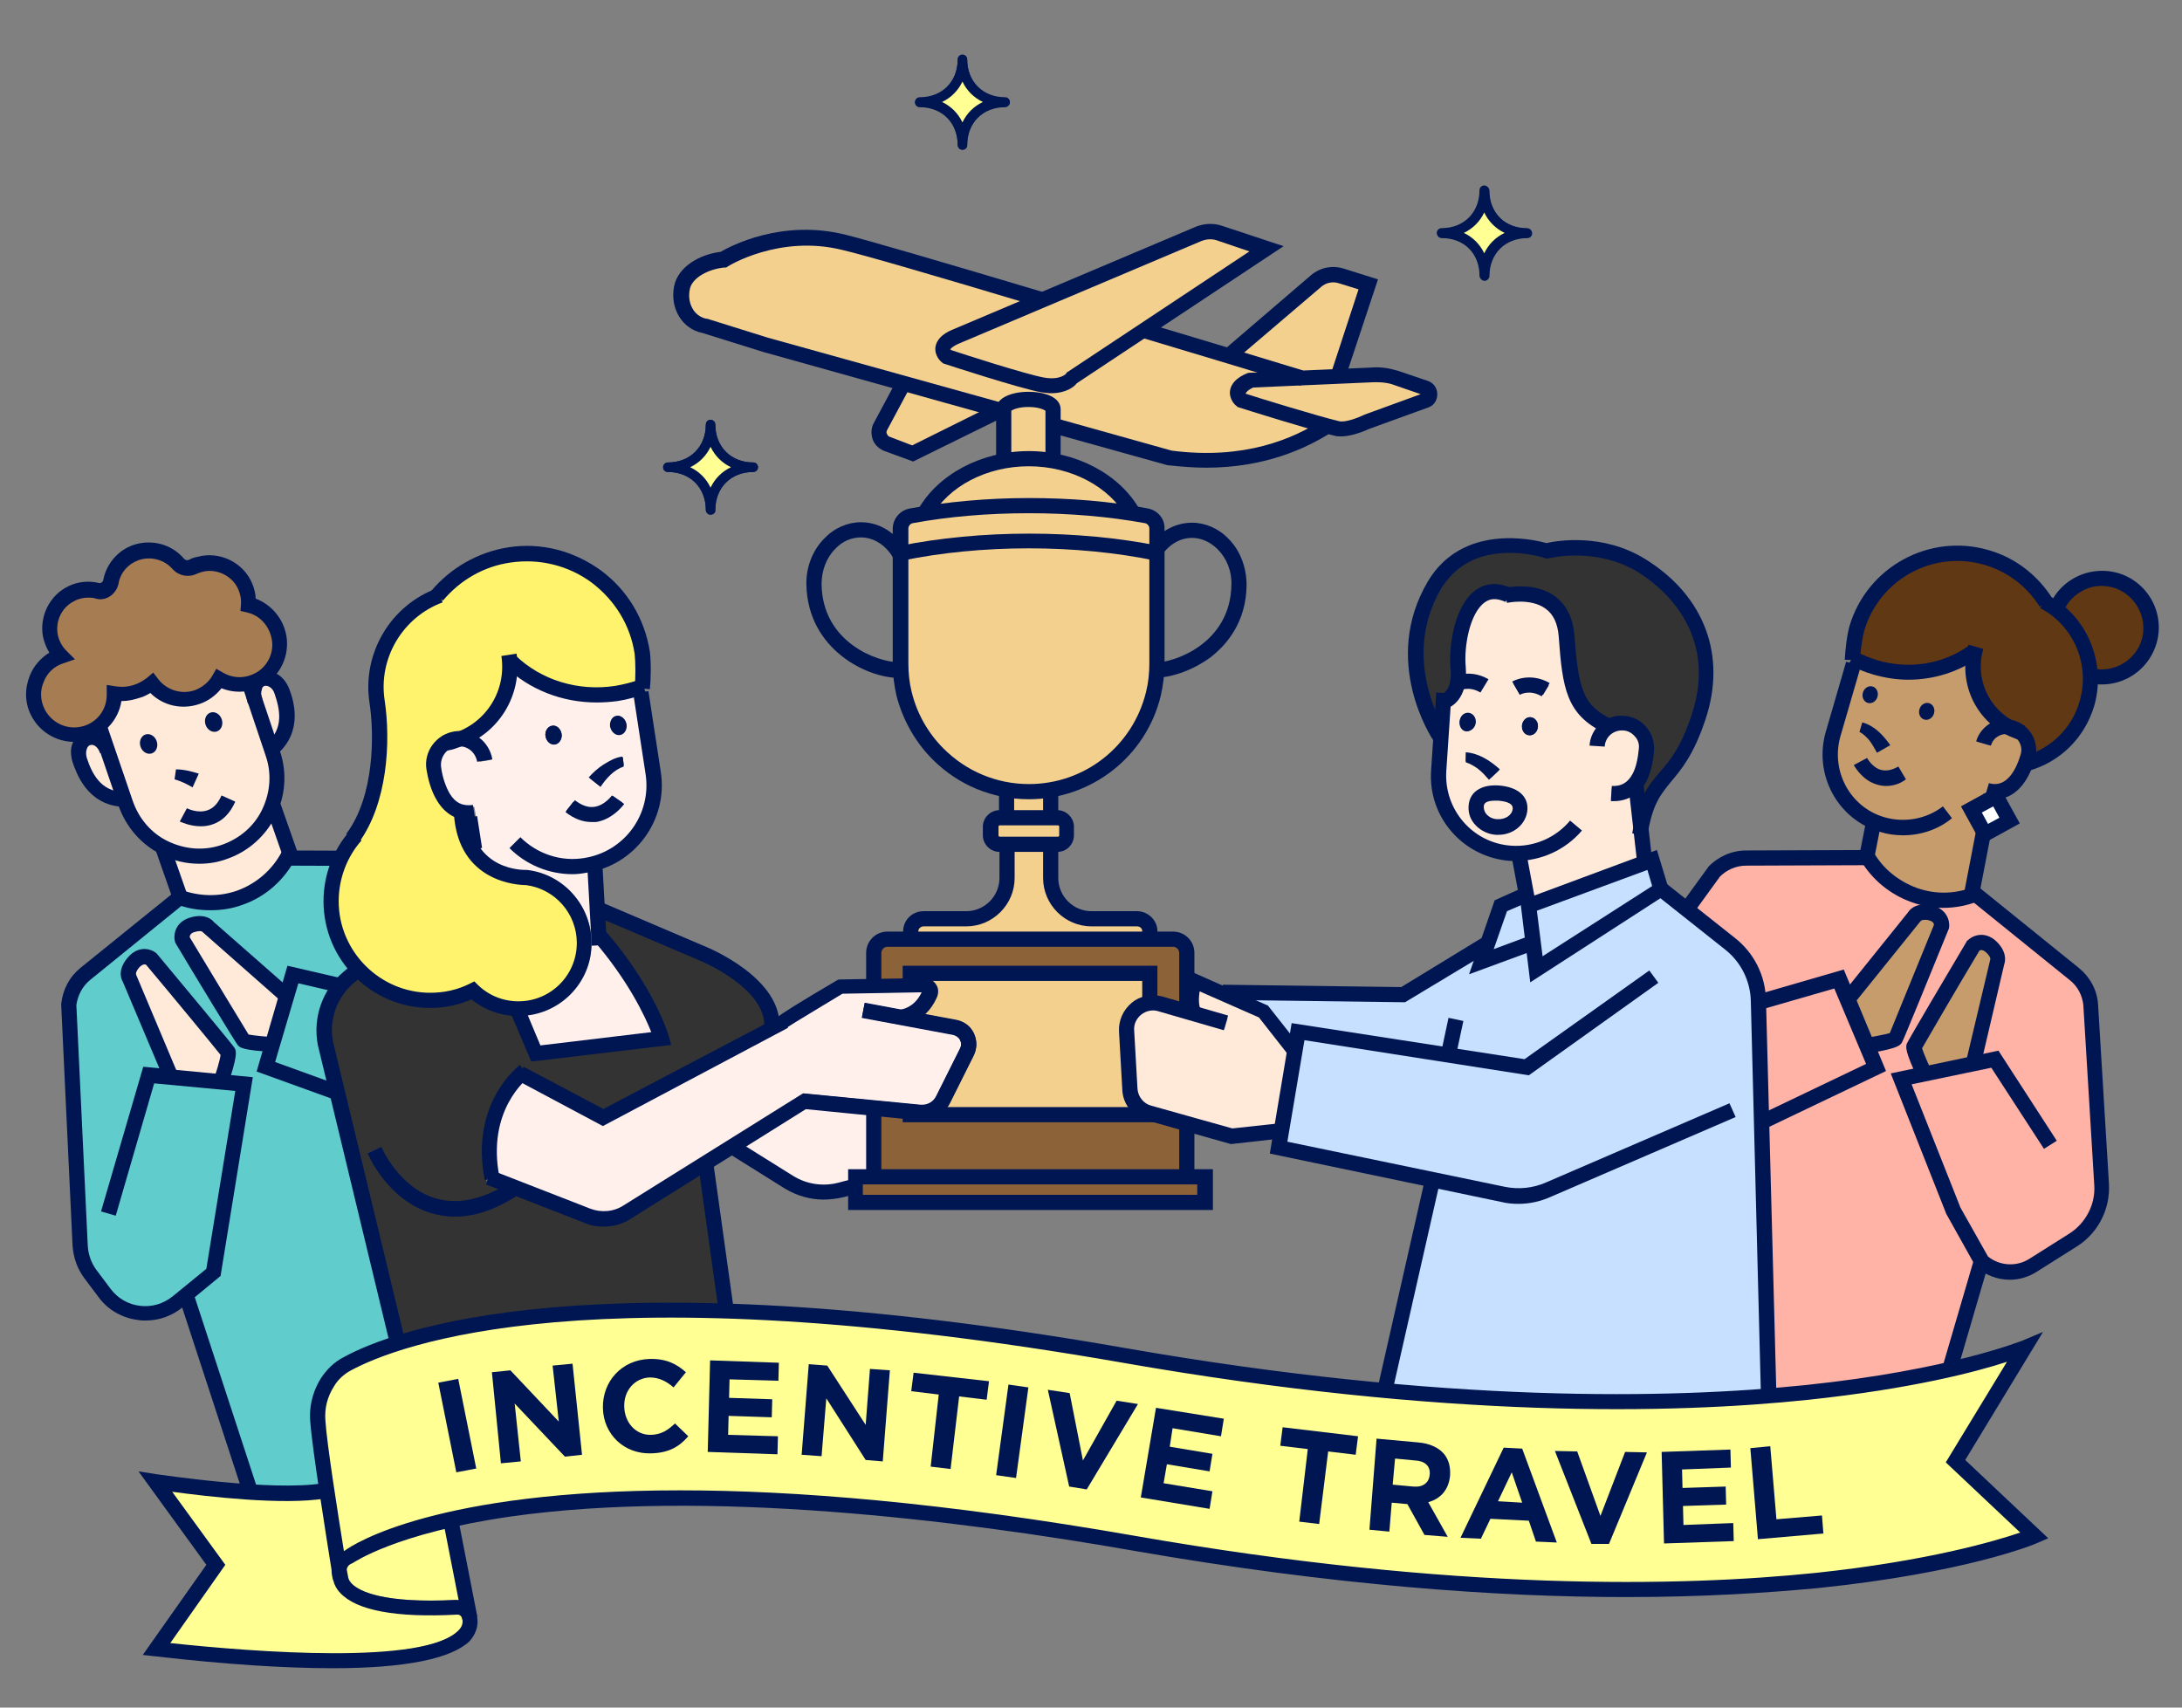 <?xml version="1.0" encoding="utf-8"?>
<!-- Generator: Adobe Illustrator 27.0.0, SVG Export Plug-In . SVG Version: 6.00 Build 0)  -->
<svg version="1.1" id="レイヤー_1" xmlns="http://www.w3.org/2000/svg" xmlns:xlink="http://www.w3.org/1999/xlink" x="0px"
	 y="0px" viewBox="0 0 460 360" style="enable-background:new 0 0 460 360;" xml:space="preserve">
<rect x="0" y="0" width="460" height="360" fill="#808080" stroke="none"/>
<style type="text/css">
	.st0{clip-path:url(#SVGID_00000065047692409940934130000004132206560968468635_);}
	.st1{clip-path:url(#SVGID_00000018930721643723902480000016902426941593861526_);}
	.st2{fill:#001653;}
	.st3{fill:#FFEAD9;}
	.st4{fill:#A67C52;}
	.st5{fill:#61CCCC;}
	.st6{clip-path:url(#SVGID_00000043435821643782194740000003531859727515348647_);}
	.st7{fill:#603813;}
	.st8{fill:#C69C6D;}
	.st9{fill:#FFB3A7;}
	.st10{fill:#FFFFFF;}
	.st11{fill:#C7E0FF;}
	.st12{fill:#333333;}
	.st13{fill:#F4D08F;}
	.st14{fill:#8C6239;}
	.st15{fill:#FFF0EC;}
	.st16{fill:#FFF36D;}
	.st17{fill:none;stroke:#001653;stroke-width:3.2;stroke-miterlimit:10;}
	.st18{fill:#FFFF93;}
</style>
<g>
	<g>
		<defs>
			<polygon id="SVGID_1_" points="28.9,331.1 60.3,335.7 99.2,301.4 302.5,311.4 397.9,316.9 474,285.5 492.6,81.1 343.9,-9.2 
				192.7,-26.8 -0.6,79.2 -52.7,146.4 			"/>
		</defs>
		<clipPath id="SVGID_00000019639748522051082250000002664849434593496493_">
			<use xlink:href="#SVGID_1_"  style="overflow:visible;"/>
		</clipPath>
		<g style="clip-path:url(#SVGID_00000019639748522051082250000002664849434593496493_);">
			<defs>
				<path id="SVGID_00000047037045834541572710000004279893940138545557_" d="M75,337l13.4-35l-19.8-82.1c-1-5.2,0.9-10.4,4.9-13.8
					l1.4-1.2c0,0-8-10.9-3.9-21.4c4.1-10.5-4.1-95-4.1-95l-71.1,3.2l-43.9,75.7l18.6,177.1l50,14.6l33.2-2.5L75,337z"/>
			</defs>
			<clipPath id="SVGID_00000005974201100386568080000008847168955776051085_">
				<use xlink:href="#SVGID_00000047037045834541572710000004279893940138545557_"  style="overflow:visible;"/>
			</clipPath>
			<g style="clip-path:url(#SVGID_00000005974201100386568080000008847168955776051085_);">
				<path class="st2" d="M40.8,165.6c-1.2-0.7-2.5-1.3-3.9-1.6l0.2-1.6c1.6,0.1,3.1,0.5,4.6,1L40.8,165.6z"/>
				<path class="st2" d="M45.7,154.2c0.9-0.3,1.4-1.5,1-2.6c-0.4-1.1-1.4-1.7-2.4-1.4c-0.9,0.3-1.4,1.5-1,2.6
					C43.7,153.9,44.7,154.5,45.7,154.2z"/>
				<path class="st2" d="M32,158.8c0.9-0.3,1.4-1.5,1-2.6c-0.4-1.1-1.4-1.7-2.4-1.4c-0.9,0.3-1.4,1.5-1,2.6
					C30,158.5,31.1,159.1,32,158.8z"/>
				<path class="st2" d="M44.7,173.4c2-0.7,3.5-2.2,4.6-4.6l-2.2-1c-0.8,1.7-1.8,2.8-3.2,3.3c-2.3,0.8-4.7-0.4-4.7-0.5l-1.1,2.1
					c0.1,0.1,2.8,1.5,5.8,0.8C44.2,173.6,44.4,173.5,44.7,173.4z"/>
				<g>
					<path class="st3" d="M50.1,188.2c4.2-1.5,7.7-4.5,9.7-8.5l-2.5-7c-2.1,3.8-5.5,6.7-9.7,8.1c-0.6,0.2-1.3,0.4-1.9,0.5
						c-3.2,0.7-6.4,0.5-9.5-0.6l2.7,7.6C42.6,189.5,46.5,189.4,50.1,188.2z"/>
					<path class="st3" d="M58.4,146.1c-0.3-0.8-0.7-1.4-1.3-1.8c-0.3-0.2-0.8-0.4-1.3-0.2c-0.9,0.3-1.3,1.8-0.8,3.2l0,0l2.8,8.4
						C60.5,152.2,59,147.9,58.4,146.1z"/>
					<path class="st4" d="M17.1,153.5L17.1,153.5c3.5-0.8,5.8-3.8,5.8-7.3l0-1.4l1.4,0.2c1.4,0.2,2.9,0.1,4.3-0.4
						c0.9-0.3,1.8-0.8,2.6-1.5l1-0.8l0.7,1c1.9,2.6,5.3,3.6,8.3,2.5c1.7-0.6,3.1-1.8,4-3.3l0.6-1l1,0.6c2.4,1.4,5.2,1.3,7.6-0.1
						c2.5-1.5,3.8-4.4,3.3-7.3c-0.5-3-2.7-5.4-5.6-6.1l-1-0.2l0.1-1c0.1-1.1-0.1-2.2-0.5-3.2c-1.3-3.2-5-5-8.3-4
						c-0.4,0.1-0.8,0.3-1.2,0.5c-1.5,0.7-3.4,0.4-4.5-0.9c-1.9-2.2-4.9-3-7.6-2.1c-2.3,0.8-4,2.7-4.5,5.2c-0.2,1-0.8,1.9-1.7,2.4
						c-0.8,0.5-1.8,0.7-2.7,0.5c-1-0.2-2-0.2-3,0c-0.5,0.1-1.1,0.3-1.6,0.5c-2.8,1.4-4.4,4.6-3.8,7.7c0.3,1.3,0.9,2.5,1.9,3.5
						l1.3,1.4l-1.9,0.6c-1.9,0.7-3.5,2.2-4.3,4.1c-0.8,2-0.7,4.1,0.2,6C10.4,152.5,13.8,154.2,17.1,153.5z"/>
					<path class="st3" d="M24.5,167.1l-2.9-8.5l-0.2,0.1c-0.2-0.7-0.7-1.4-1.2-1.7c-0.3-0.2-0.8-0.4-1.3-0.3c-0.5,0.2-0.8,0.7-0.9,1
						c-0.2,0.6-0.2,1.4,0,2.1C18.5,161.6,20,166.1,24.5,167.1z"/>
					<path class="st3" d="M35.3,177.8c3.6,1.8,7.8,2.1,11.6,0.8c3.8-1.3,7-4,8.7-7.7c1.8-3.6,2.1-7.8,0.8-11.6l-4.7-13.9
						c-1.7,0.2-3.5,0-5.2-0.7c-1.2,1.6-2.8,2.8-4.6,3.4c-3.7,1.3-7.6,0.3-10.2-2.5c-0.8,0.5-1.6,0.9-2.4,1.2
						c-1.3,0.5-2.7,0.7-4.1,0.6c-0.3,2.3-1.3,4.3-2.9,5.8l5.3,15.7C28.9,172.9,31.7,176,35.3,177.8z"/>
					<path class="st5" d="M141.2,322.5l-32-80.7l-10.8-0.3l-0.2-0.1l-43.6-15.8l1.3-4.4c-4.8-0.3-5.2-0.9-5.5-1.2
						c-0.5-0.6-10.1-16.4-13-21.3l-0.1-0.3c-0.4-1.3,0-3.7,2.8-4.6c2.6-0.9,4.1,0,4.7,0.8l15,13.2l1.1-3.8l41,9.6l-0.5,2.3l-38.8-9
						L58.4,221l0,0.4c0,0-0.1,0-0.1,0l-0.8,2.8l41.3,15l11.1,0.4c3.5,0.1,6.6-2,7.8-5.4l3.3-9.4c1.4-4.1,0.5-8.6-2.4-11.8
						l-25.5-28.2c-1.5-1.6-3.6-2.5-5.9-2.5l-26.1-0.1c-2.4,3.9-6,6.8-10.3,8.3c-0.7,0.3-1.5,0.5-2.3,0.6c-3.4,0.8-7,0.6-10.4-0.5
						l-19.5,15.7c-1.7,1.4-2.8,3.4-3,5.6l2.4,50.7c0.1,1.9,0.7,3.7,1.9,5.3l3,4c1.6,2.1,3.9,3.4,6.5,3.7c2.6,0.3,5.2-0.4,7.2-2.1
						l7.2-5.9l6.2-38.1l-2.7-0.3c0,0,0,0.1,0,0.1l-0.4-0.1l-14.8-1.4L24,256l-2.3-0.7l8.8-30.2l3.6,0.3l-7.9-18.6
						c-0.5-0.8-0.8-2.6,1-4.7c1.9-2.2,4.2-1.7,5.3-0.9l0.2,0.2c4.8,5.7,15.9,19.1,16.3,19.8c0.2,0.4,0.6,1-0.9,5.5l4.7,0.4
						l-6.8,41.5l-5.5,4.6l23.1,70.5L141.2,322.5z"/>
					<path class="st3" d="M45.7,226.6c0.6-1.8,1.1-3.6,1.1-4.3c-1.2-1.6-10-12.1-15.9-19.2c-0.3-0.2-1.1-0.4-2,0.6
						c-1.1,1.3-0.8,1.9-0.8,2l0.2,0.2l-0.1,0l8.4,19.9L45.7,226.6z"/>
					<path class="st3" d="M59.1,210.3l-16.1-14.2l0-0.1c0,0-0.5-0.5-2.1,0c-1.2,0.4-1.3,1.2-1.3,1.6c4.6,7.7,11.5,19,12.6,20.7
						c0.6,0.2,2.5,0.4,4.4,0.5L59.1,210.3z"/>
				</g>
			</g>
			<g style="clip-path:url(#SVGID_00000005974201100386568080000008847168955776051085_);">
				<path class="st2" d="M42,182.1c-2.7,0-5.4-0.6-7.9-1.9c-4.3-2.1-7.5-5.8-9.1-10.3l-5.7-16.7l3-1l5.7,16.7
					c1.3,3.7,3.9,6.8,7.5,8.5s7.6,2,11.3,0.7c3.7-1.3,6.8-3.9,8.5-7.5s2-7.6,0.7-11.3l-5.1-15.2l3-1l5.1,15.2
					c3.2,9.4-1.9,19.6-11.2,22.8C45.9,181.8,44,182.1,42,182.1z"/>
				<path class="st2" d="M37.1,162.2c1.6,0,3.2,0.4,4.8,0.9l-1.3,2.9c-1.2-0.7-2.4-1.3-3.8-1.7L37.1,162.2L37.1,162.2z"/>
				<g>
					
						<ellipse transform="matrix(0.947 -0.322 0.322 0.947 -46.581 22.577)" class="st2" cx="45" cy="152.2" rx="1.8" ry="2.1"/>
					
						<ellipse transform="matrix(0.947 -0.322 0.322 0.947 -48.8 18.431)" class="st2" cx="31.3" cy="156.8" rx="1.8" ry="2.1"/>
				</g>
				<path class="st2" d="M42.3,174.2c-2.4,0-4.3-1-4.4-1l1.5-2.8c0,0,2.3,1.2,4.4,0.4c1.2-0.4,2.2-1.5,2.9-3.1l2.9,1.3
					c-1.1,2.5-2.7,4.1-4.8,4.8C44,174.1,43.1,174.2,42.3,174.2z"/>
				<path class="st2" d="M58.3,159.1l-2.1-2.4c3.7-3.1,2.8-7.2,1.7-10.4c-0.2-0.7-0.6-1.2-1.1-1.5c-0.2-0.1-0.6-0.3-1-0.2
					c-0.4,0.1-0.6,0.5-0.6,0.8c-0.2,0.5-0.2,1.2,0.1,1.9l-3,1.1c-0.5-1.3-0.5-2.7-0.1-3.9c0.4-1.3,1.4-2.4,2.6-2.8
					c1.2-0.4,2.6-0.2,3.8,0.5c1.1,0.7,1.9,1.8,2.4,3.1C61.8,147.4,64.1,154.2,58.3,159.1z"/>
				<path class="st2" d="M25.9,170.1c-7.6-0.4-9.8-7.2-10.6-9.4c-0.4-1.4-0.5-2.8,0-4c0.5-1.3,1.4-2.3,2.7-2.7
					c2.4-0.8,5.1,0.9,6.1,3.8l-3,1c-0.4-1.3-1.4-2-2.1-1.7c-0.4,0.1-0.6,0.5-0.7,0.8c-0.2,0.5-0.2,1.2,0,1.9c1.1,3.3,2.9,7,7.7,7.2
					L25.9,170.1z"/>
				
					<rect x="34.6" y="177.9" transform="matrix(0.944 -0.331 0.331 0.944 -58.876 22.361)" class="st2" width="3.2" height="12.3"/>
				
					<rect x="57.9" y="169.6" transform="matrix(0.944 -0.331 0.331 0.944 -54.674 29.586)" class="st2" width="3.2" height="11.6"/>
				<path class="st2" d="M30.7,278.4c-0.5,0-1,0-1.5-0.1c-3.4-0.4-6.4-2.1-8.4-4.8l-3-4c-1.5-2-2.3-4.3-2.5-6.8l-2.4-50.9l0-0.1
					c0.3-3,1.7-5.7,4-7.6l20.8-16.8l2,2.5L19,206.6c-1.6,1.3-2.6,3.2-2.9,5.3l2.4,50.7c0.1,1.8,0.7,3.6,1.8,5.1l3,4
					c1.5,2,3.7,3.3,6.2,3.6c2.5,0.3,4.9-0.4,6.9-2l7.1-5.8l6.1-37.5l-17.1-1.6l-8.1,27.9l-3.1-0.9l8.9-30.5l23.1,2.2L46.5,269
					l-8,6.6C36.3,277.4,33.6,278.4,30.7,278.4z"/>
				
					<rect x="124.7" y="237.3" transform="matrix(0.929 -0.369 0.369 0.929 -95.096 66.516)" class="st2" width="3.2" height="89.2"/>
				<path class="st2" d="M44.3,191.9c-2.5,0-4.9-0.4-7.2-1.3l1.1-3c3.8,1.4,7.9,1.5,11.7,0.2c4.2-1.5,7.6-4.5,9.6-8.4l2.9,1.4
					c-2.4,4.7-6.4,8.3-11.4,10C48.8,191.6,46.6,191.9,44.3,191.9z"/>
				<path class="st2" d="M15.6,156.4c-3.8,0-7.4-2.2-9.1-5.7c-1.3-2.6-1.3-5.6-0.2-8.3c0.8-2,2.3-3.7,4.1-4.8c-0.6-1-1-2-1.3-3.2
					c-0.9-4.3,1.3-8.9,5.3-10.8c2-1,4.3-1.2,6.4-0.7c0.3,0.1,0.5,0,0.6-0.1c0.2-0.1,0.4-0.4,0.4-0.7c0.7-3.3,3.1-6.1,6.3-7.2
					c3.8-1.3,8.1-0.2,10.7,2.9c0.3,0.3,0.7,0.4,1.1,0.2c0.5-0.3,1.1-0.5,1.7-0.6c4.7-1.3,9.8,1.2,11.6,5.7c0.4,1,0.7,2.1,0.7,3.1
					c3.4,1.3,5.9,4.3,6.5,8c0.6,4-1.2,8-4.6,10.1c-2.8,1.7-6.1,2-9.1,0.8c-1.2,1.5-2.8,2.7-4.6,3.3c-3.7,1.3-7.7,0.4-10.4-2.3
					c-0.7,0.4-1.4,0.8-2.2,1c-1.2,0.4-2.5,0.7-3.8,0.7c0,0,0,0-0.1,0c-0.6,4-3.7,7.4-7.8,8.3C17,156.4,16.3,156.4,15.6,156.4z
					 M18.6,126c-1,0-2,0.2-2.9,0.7c-2.7,1.3-4.1,4.3-3.5,7.2c0.3,1.3,0.9,2.4,1.8,3.3l1.8,1.8l-2.6,0.9c-1.8,0.6-3.3,2-4,3.9
					c-0.8,1.8-0.7,3.9,0.2,5.7c1.4,2.8,4.6,4.4,7.7,3.7c3.3-0.7,5.5-3.6,5.4-6.9l0-1.9l1.9,0.3c1.4,0.2,2.8,0.1,4.1-0.4
					c0.9-0.3,1.7-0.8,2.5-1.4l1.3-1.1l1,1.3c1.8,2.4,5,3.4,7.8,2.4c1.6-0.6,2.9-1.7,3.7-3.1l0.8-1.4l1.4,0.8
					c2.2,1.3,4.9,1.3,7.2-0.1c2.3-1.4,3.6-4.2,3.1-6.9c-0.5-2.8-2.5-5.1-5.3-5.7l-1.3-0.3l0.1-1.4c0.1-1-0.1-2-0.5-3
					c-1.2-3-4.7-4.7-7.8-3.8c-0.4,0.1-0.8,0.3-1.1,0.4c-1.7,0.8-3.7,0.4-5-1c-1.7-2-4.6-2.8-7.2-1.9c-2.2,0.8-3.8,2.6-4.2,4.9
					c-0.2,1.1-0.9,2.1-1.8,2.7c-0.9,0.6-2,0.8-3,0.5C19.6,126,19.1,126,18.6,126z"/>
				<path class="st2" d="M58.4,221.8c-7.4-0.3-7.9-1-8.3-1.5c-0.5-0.6-9.3-15.1-13-21.3l-0.1-0.2l-0.1-0.2c-0.4-1.5,0-4.1,3-5.1
					c2.8-0.9,4.5,0,5.2,0.9l16.5,14.5l-2.1,2.4l-16.9-14.9c-0.1-0.1-0.6-0.2-1.6,0.1c-0.7,0.2-1,0.6-1,1.1
					c4.5,7.5,11.1,18.4,12.4,20.5c1,0.2,3.8,0.5,6.1,0.6L58.4,221.8z M42.6,196.4L42.6,196.4L42.6,196.4z"/>
				<path class="st2" d="M110.2,242.3c-0.1,0-0.2,0-0.3,0l-11.6-0.4l-44.2-16l6.5-22.3l41.4,9.6l-0.7,3.1l-38.4-9L58,223.9
					l40.9,14.8l11.1,0.3c3.3,0.1,6.3-1.9,7.4-5.1l3.3-9.4c1.4-3.9,0.5-8.3-2.3-11.4L92.9,185c-1.4-1.5-3.5-2.4-5.6-2.4l-26.7-0.1
					l0-3.2l26.7,0.1c3,0,5.8,1.2,7.9,3.4l25.5,28.2c3.6,4,4.7,9.5,3,14.6l-3.3,9.4C118.9,239.4,114.8,242.3,110.2,242.3z"/>
				<path class="st2" d="M47.8,229.4l-3-1.1c0.8-2.2,1.6-4.9,1.7-5.9c-1.5-1.9-9.9-12.1-15.7-19c-0.4-0.2-0.9,0-1.4,0.5
					c-0.7,0.8-0.8,1.3-0.7,1.5l0,0.1l8.8,20.9l-2.9,1.2l-8.7-20.6c-0.6-1-0.9-2.9,1.1-5.2c2.1-2.4,4.6-1.9,5.9-0.9l0.2,0.2
					c5.9,7.1,16,19.2,16.4,19.9C49.8,221.7,50.2,222.4,47.8,229.4z M46.5,222.2L46.5,222.2L46.5,222.2z M28.7,205.5L28.7,205.5
					L28.7,205.5z"/>
				
					<rect x="49.5" y="271.7" transform="matrix(0.951 -0.311 0.311 0.951 -93.644 31.214)" class="st2" width="3.2" height="75.5"/>
			</g>
		</g>
		<g style="clip-path:url(#SVGID_00000019639748522051082250000002664849434593496493_);">
			<defs>
				<path id="SVGID_00000029753722972734798400000004953428111378517909_" d="M350.2,187.5l14.5,11.5c3.7,2.9,5.9,7.3,6,12l2,67
					l-3.7,73.1l84.1,9.6L489.4,240l-31.3-132.3l-42-8.8l-40.7,9.3l-14.6,51.5L350.2,187.5z"/>
			</defs>
			<clipPath id="SVGID_00000036959105554957975210000001887891065879505343_">
				<use xlink:href="#SVGID_00000029753722972734798400000004953428111378517909_"  style="overflow:visible;"/>
			</clipPath>
			<g style="clip-path:url(#SVGID_00000036959105554957975210000001887891065879505343_);">
				<path class="st7" d="M446.4,123.6c4.8,1.8,7.2,7.2,5.4,12c-1.6,4.1-5.8,6.5-10.1,5.9c-0.4-5.2-2.9-10-6.9-13.4
					C436.9,124,441.9,121.9,446.4,123.6z"/>
				<path class="st7" d="M392.6,132.8c3.3-11.1,14.9-17.5,26-14.2c4.9,1.5,9.2,4.7,11.9,9l0,0l-0.1,0.2c7.3,3.9,10.9,12.4,8.5,20.3
					c-1.5,5.2-5.3,9.3-10.2,11.2c0.5-2.2-0.3-4.4-2-5.8l0,0c0,0,0,0-0.1,0c-0.6-0.5-1.3-0.9-2.1-1.1c-0.3-0.1-0.6-0.1-0.9-0.2
					c-5.4-3.1-7.9-9.5-6.1-15.5l-2.1-0.6c0,0.1-0.1,0.3-0.1,0.4c-5.5,4-12.8,5.2-19.7,3.2c-1.4-0.4-2.7-0.9-3.9-1.5
					C391.8,136.3,392.2,134.1,392.6,132.8z"/>
				<path class="st8" d="M396.6,174.9c0.5,0.1,1,0.3,1.4,0.4c4.6,0.9,9.5-0.2,13.2-3.1l-1.3-1.7c-3.6,2.8-8.4,3.7-12.7,2.4
					c-3.7-1.1-6.7-3.5-8.5-6.9c-1.8-3.3-2.2-7.2-1.2-10.9l4.3-14.5c1,0.5,2.1,0.9,3.2,1.2c0.8,0.2,1.5,0.4,2.3,0.6
					c6.1,1.2,12.4,0.1,17.5-2.9c-0.4,5.1,1.8,10,5.7,13.2c-1.6,0.7-2.8,2-3.4,3.8l2.1,0.6c0.3-1,0.9-1.8,1.8-2.3
					c0.6-0.3,1.3-0.5,2-0.4c0.2,0.1,0.5,0.3,0.7,0.4c0.6,0.3,1.1,0.5,1.7,0.7c1,1,1.4,2.4,1,3.8c-0.4,1.4-1.1,3.3-2.3,4.8
					c-1.4,1.7-3,2.2-5,1.7l-0.6,2.1c0,0,0,0,0,0l0,0.1l-4.5,2.4l2.9,5.4l-2.3,12.1c-3.5,1.1-7.3,1-10.8-0.2c-3.8-1.3-6.9-3.9-9-7.3
					l1.1-5.5C396.2,174.8,396.4,174.8,396.6,174.9z"/>
				<path class="st9" d="M436.4,260.3l-8.4,5.3c-2.9,1.8-6.5,1.6-9.1-0.5l-5.8-10.4l-10.4-26.4l2.3-0.5c0,0,0,0,0,0l0,0l15-3.2
					l11.2,17.3l2.2-1.4l-12.2-18.8l-3.4,0.7l4.5-19.2c0.4-0.9,0.5-2.8-1.6-4.7c-2.2-2-4.5-1.3-5.5-0.3l-0.2,0.3
					c-2.9,4.9-12.3,20.7-12.6,21.5c-0.2,0.4-0.5,1.1,1.4,5.4l-4.7,1l11.6,29.3l5.8,10.4l-22.6,77.2l-82.5-16.2l5.5-8.3l26.5-70.6
					l6.9-0.1l47-22.5l-1.8-4.2c4.6-0.9,5-1.4,5.2-1.9c0.4-0.7,7-16.8,9.8-23.8l0.1-0.1l0-0.1c0.2-1.4-0.5-3.7-3.3-4.4
					c-2.8-0.6-4.2,0.5-4.8,1.4l-12.5,15.5l-1.4-3.3L350.2,216l0.7,2.5L387,208l5.8,13.9l0,0c0,0,0,0,0,0l1,2.5l-44.3,21.2l-9.5,0.1
					c-2.6,0-5-1-6.9-2.8c-1.8-1.9-2.8-4.3-2.7-6.9l0.2-5c0.1-1.9,0.7-3.7,1.8-5.2l29.8-41.1c1.5-1.5,3.6-2.4,5.7-2.4l25-0.1
					c2.4,3.6,5.9,6.3,10,7.8c0.9,0.3,1.8,0.6,2.8,0.8c3.5,0.7,7.1,0.4,10.5-0.8l20.3,16.4c1.7,1.4,2.8,3.4,3,5.5l2.3,37.9
					C442.1,254,440,258.1,436.4,260.3z"/>
				<path class="st8" d="M404.8,221c1.1-1.9,7.7-13.2,12.2-20.8c0.3-0.2,1-0.4,1.8,0.4c0.9,0.9,1,1.5,1,1.7l-0.1,0.1l-4.9,20.9
					l-8.6,1.8C405.6,223.2,404.9,221.6,404.8,221z"/>
				<path class="st8" d="M391.1,210.9l13.5-16.7l0.2-0.3c0,0,0.5-0.5,1.9-0.1c1.2,0.3,1.4,0.9,1.3,1.3c-3.4,8.5-8.5,21.1-9.4,23
					c-0.6,0.3-2.3,0.6-4.1,1L391.1,210.9z"/>
			</g>
			<g style="clip-path:url(#SVGID_00000036959105554957975210000001887891065879505343_);">
				<path class="st2" d="M340,248.6c-3.3,0-6.4-1.3-8.8-3.7c-2.4-2.4-3.6-5.6-3.5-9l0.2-5c0.1-2.5,0.9-4.9,2.3-6.9l30-41.3
					c2-2.1,4.9-3.4,7.9-3.4l26.7-0.1l0,3.2l-26.7,0.1c-2.1,0-4.1,0.9-5.5,2.3l-29.8,41.1c-1.1,1.5-1.7,3.2-1.7,5.1l-0.2,5
					c-0.1,2.5,0.9,4.9,2.6,6.7c1.7,1.8,4,2.7,6.5,2.7c0,0,0.1,0,0.1,0l9.4-0.1l43.9-21l-6.7-15.9L351,218.7l-0.9-3.1l38.6-11.2
					l8.9,21.4l-47.3,22.6l-10.1,0.1C340.1,248.6,340.1,248.6,340,248.6z"/>
				
					<rect x="365.1" y="303.7" transform="matrix(0.281 -0.96 0.96 0.281 -1.018 609.307)" class="st2" width="82.5" height="3.2"/>
				<path class="st2" d="M409.7,191.4c-2.3,0-4.5-0.4-6.7-1.2c-4.5-1.6-8.3-4.7-10.8-8.9l2.8-1.6c2,3.5,5.3,6.1,9.1,7.5
					c4.2,1.5,8.7,1.3,12.8-0.6l1.3,2.9C415.4,190.8,412.5,191.4,409.7,191.4z"/>
				<path class="st2" d="M404.6,228c-3.2-6.6-2.8-7.4-2.6-8c0.3-0.7,8.9-15.3,12.6-21.5l0.1-0.2l0.2-0.1c1.1-1.1,3.6-1.9,5.9,0.2
					c2.1,2,2.1,3.9,1.7,5l-5,21.4l-3.1-0.7l5.2-21.9c0-0.2-0.1-0.7-0.9-1.4c-0.5-0.5-1-0.6-1.4-0.4c-4.5,7.5-10.9,18.5-12.1,20.6
					c0.3,1,1.4,3.6,2.4,5.6L404.6,228z M405.1,220.8L405.1,220.8z"/>
				<path class="st2" d="M423.7,269.8c-2.5,0-5-0.9-7-2.6l-0.2-0.2l-6.2-11.1l-11.7-29.6l22.7-4.8l12.3,19l-2.7,1.7l-11.1-17.1
					l-16.8,3.5l10.3,26l5.8,10.3c2.5,2,6,2.2,8.7,0.5l8.4-5.3c3.5-2.2,5.6-6.2,5.3-10.3l-2.3-37.9c-0.2-2-1.2-4-2.9-5.3l-20.8-16.8
					l2-2.5l20.8,16.8c2.3,1.9,3.8,4.6,4,7.6l2.3,37.9c0.3,5.3-2.3,10.4-6.8,13.2l-8.4,5.3C427.7,269.2,425.7,269.8,423.7,269.8z"/>
				<path class="st2" d="M392.9,222.2l-0.5-3.2c2.3-0.4,5-0.9,6-1.2c0.9-2.2,5.9-14.5,9.3-22.8c0-0.5-0.4-0.8-1.1-1
					c-1-0.2-1.5,0-1.6,0.1l-0.2,0.2l-14.1,17.5l-2.5-2l14-17.4c0.6-1,2.2-2.2,5.1-1.5c3.1,0.7,3.8,3.2,3.6,4.7l-0.1,0.3
					c-3.5,8.6-9.4,23.1-9.8,23.8C400.6,220.4,400.2,221.1,392.9,222.2z M398.6,217.7L398.6,217.7L398.6,217.7z"/>
				
					<rect x="291.1" y="281.3" transform="matrix(0.351 -0.936 0.936 0.351 -51.481 491.614)" class="st2" width="75.5" height="3.2"/>
				<path class="st2" d="M401.2,176.1c-1.6,0-3.2-0.2-4.8-0.7c-9-2.6-14.1-12.1-11.5-21.1l4.3-14.8l3.1,0.9l-4.3,14.8
					c-2.1,7.3,2,15,9.3,17.1c4.2,1.2,8.8,0.4,12.3-2.3l1.9,2.5C408.6,174.9,404.9,176.1,401.2,176.1z"/>
				<path class="st2" d="M392.6,152.3c2.6,0.7,4.4,2.7,5.9,4.8c0,0-2.8,1.6-2.8,1.6c-0.5-0.9-1-1.8-1.6-2.6
					c-0.6-0.7-1.3-1.4-2.1-1.8C392,154.3,392.6,152.3,392.6,152.3L392.6,152.3z"/>
				<path class="st2" d="M397.6,165.7c-0.6,0-1.3-0.1-1.9-0.3c-3.2-0.9-4.8-4-4.9-4.1l2.8-1.5c0,0,1.1,2,2.9,2.5
					c1.1,0.3,2.3,0.1,3.7-0.7l1.6,2.7C400.5,165.3,399,165.7,397.6,165.7z"/>
				
					<ellipse transform="matrix(0.282 -0.96 0.96 0.282 147.593 497.406)" class="st2" cx="406" cy="150.1" rx="1.8" ry="1.6"/>
				
					<ellipse transform="matrix(0.282 -0.96 0.96 0.282 142.392 483.458)" class="st2" cx="394.1" cy="146.6" rx="1.8" ry="1.6"/>
				<path class="st2" d="M420.6,168.5c-0.7,0-1.4-0.1-2.2-0.3l0.9-3.1c3.9,1.2,5.9-3.3,6.7-6.1c0.5-1.7-0.5-3.6-2.2-4.1
					c-0.8-0.2-1.7-0.2-2.5,0.3c-0.8,0.4-1.3,1.1-1.6,2l-3.1-0.9c0.5-1.7,1.6-3,3.1-3.9s3.3-1,4.9-0.5c3.4,1,5.4,4.6,4.4,8.1
					C427.5,165.4,424.4,168.5,420.6,168.5z"/>
				<path class="st2" d="M402.3,143.3c-2.5,0-5-0.4-7.4-1.1c-1.8-0.5-3.6-1.3-5.2-2.1l1.5-2.8c1.4,0.8,3,1.4,4.6,1.9
					c6.7,2,13.9,0.8,19.3-3.1l1.9,2.6C412.8,141.7,407.6,143.3,402.3,143.3z"/>
				<path class="st2" d="M426,156.1c-0.8-0.2-1.6-0.6-2.4-0.9c-7.3-3.4-10.9-11.5-8.6-19.3l3.1,0.9c-1.8,6.2,1.1,12.7,6.9,15.5
					c0.6,0.3,1.3,0.5,1.9,0.7L426,156.1z"/>
				
					<rect x="406.7" y="176.9" transform="matrix(0.189 -0.982 0.982 0.189 163.365 554.8)" class="st2" width="21.9" height="3.2"/>
				<path class="st2" d="M392.1,139.2l-3.2-0.1c0.1-1.7,0.4-5,1-7.1c3.7-12.5,16.9-19.7,29.4-16c5.6,1.6,10.3,5.3,13.4,10.2
					l-2.7,1.7c-2.7-4.3-6.8-7.4-11.6-8.8c-10.8-3.2-22.2,3-25.4,13.9C392.6,134.5,392.2,137.4,392.1,139.2z"/>
				<path class="st2" d="M427.7,162.5l-0.9-3.1c5.6-1.6,10-5.9,11.6-11.5c2.3-7.7-1.2-16-8.3-19.7l1.5-2.8
					c8.4,4.4,12.5,14.3,9.9,23.4C439.5,155.5,434.4,160.6,427.7,162.5z"/>
				<path class="st2" d="M443.1,144.3c-0.9,0-1.9-0.1-2.8-0.3l0.7-3.1c4.3,1,8.7-1.3,10.3-5.4c1.7-4.5-0.6-9.6-5.1-11.4
					c-2.2-0.8-4.6-0.8-6.7,0.2c-2.1,1-3.8,2.7-4.6,4.9l-3-1.1c1.1-3,3.4-5.4,6.3-6.7c2.9-1.3,6.2-1.4,9.2-0.3
					c6.2,2.4,9.3,9.3,6.9,15.5C452.5,141.3,448,144.3,443.1,144.3z"/>
				<g>
					
						<rect x="416.7" y="168.9" transform="matrix(-0.878 0.479 -0.479 -0.878 870.229 121.507)" class="st10" width="5.9" height="5.9"/>
					<path class="st2" d="M417.8,178l-4.4-8l8-4.4l4.4,8L417.8,178z M417.8,171.3l1.3,2.4l2.4-1.3l-1.3-2.4L417.8,171.3z"/>
				</g>
				
					<rect x="390.5" y="175.7" transform="matrix(0.193 -0.981 0.981 0.193 144.17 529.929)" class="st2" width="7.8" height="3.2"/>
			</g>
		</g>
		<g style="clip-path:url(#SVGID_00000019639748522051082250000002664849434593496493_);">
			<g>
				<polygon class="st11" points="323.6,191.8 324.9,202.3 348.8,187 347.5,182.9 				"/>
				<path class="st12" d="M302.9,151.4l0.4-5.3l1.8,0.1c0.4-0.4,0.9-1.3,1.1-2.8l-0.1-0.1c0,0,0.1,0,0.1-0.1c0.1-0.6,0.1-1.4,0-2.3
					c-0.4-4.7,0.9-13.1,5.2-16.1c1.3-0.9,3.5-1.8,6.5-0.7c1.8-0.3,6.2-0.6,9.6,1.8c2.3,1.7,3.6,4.4,3.9,7.9
					c0.8,10.7,1.4,14.7,7.7,17.9c1-0.5,2.1-0.7,3.3-0.7c3.5,0.2,6.2,3.3,6,6.8c-0.2,3.3-1,5.9-2.3,7.7l0.4,3.4
					c1.1-2.6,2.4-4.2,3.9-5.9c2.1-2.4,4.4-5.2,6.8-12.2c6.1-18.2-7.2-28.1-11.5-30.7c-9-5.5-19-3-19.1-2.9l-0.3,0.1l-0.3-0.1
					c0,0-3.9-1.3-8.6-1c-6.1,0.3-10.7,2.9-13.5,7.8C297.1,135,300.4,146,302.9,151.4z"/>
				<path class="st3" d="M318.6,178.7c4.8,0.3,9.5-1.7,12.6-5.4l1.8,1.5c-2.9,3.5-7.1,5.7-11.6,6.2l1.6,8.4l22.3-8.3l-0.6-5.4
					l-0.2,0c0-0.2,0.1-0.4,0.1-0.6l-0.9-7.6c-1,0.6-2.2,0.9-3.5,0.9c-0.2,0-0.4,0-0.6,0l0.2-2.4c4.8,0.3,5.9-5.1,6.1-8.4
					c0.1-2.2-1.5-4.1-3.7-4.3c-1.1-0.1-2.1,0.3-2.9,1c-0.8,0.7-1.3,1.7-1.4,2.8l-2.4-0.2c0.1-1.4,0.6-2.7,1.5-3.7
					c-6.6-3.7-7.3-8.9-8.1-19.3c-0.2-2.8-1.2-4.9-2.9-6.2c-3.3-2.4-8.4-1.3-8.5-1.3l0,0c-1.9-0.8-3.5-0.8-4.8,0.2
					c-3.3,2.3-4.6,9.7-4.2,13.9c0.1,0.6,0.1,1.2,0.1,1.8c1.3-0.2,3.1,0,4.9,1.1l-1.2,2c-1.6-1-3.1-0.9-4-0.7
					c-0.7,2.6-2.2,3.5-2.9,3.8l-0.9,13.8C303.9,170.9,310.3,178.2,318.6,178.7z"/>
				<polygon class="st11" points="314.3,200.8 321.9,197.9 321,190.3 320.8,190.3 320.8,190.3 317.4,191.8 				"/>
				<path class="st13" d="M274.3,80.9L274.3,80.9L274.3,80.9l-10.3,0.5c-1.6,0.8-1.8,1.3-1.8,1.4c0,0.2,0.1,0.4,0.2,0.5
					c2.1,0.7,15.8,5,19.8,5.9c1.3,0.3,4.1-0.7,5.5-1.4l0.1,0l12.4-4.5c0,0,0.1,0,0.1-0.2c0-0.1-0.1-0.1-0.1-0.2l-6.2-2.1
					c-1.1-0.4-2.6-0.8-5-0.6L274.3,80.9z"/>
				<path class="st13" d="M261.3,74.5c4.9,1.5,9.3,2.8,13,4l6.7-0.3l5.8-17.5l-4.6-1.4c-1.4-0.4-3-0.1-4.1,0.9L261.3,74.5z"/>
				<path class="st13" d="M202,72.1c-1.4,0.6-1.9,1.2-2,1.5c0,0.2,0.1,0.4,0.2,0.5c2,0.7,15.8,5.1,19.8,5.8c3.6,0.6,5.1-1,5.1-1
					l0.3-0.2l39-25.9l-7.6-2.5c-1.2-0.4-2.4-0.3-3.5,0.1L202,72.1z"/>
				<path class="st13" d="M161.7,71.5l49.1,13.7c0.9-1.5,3.6-2.2,6.1-2.2c3.1,0,6.4,1,6.4,3.3v2.4l23.6,6.6
					c13.7,1.8,23.5-1.5,29.8-5.2c-6.2-1.8-14.8-4.5-15.3-4.7l-0.2-0.1l-0.2-0.1c-0.1-0.1-1.4-1.2-1.2-2.8c0.2-1.3,1.3-2.5,3.4-3.4
					l0.2-0.1l3.9-0.2c-7.5-2.3-16.5-5-25.9-7.8l-14.5,9.6c-0.5,0.5-2.1,1.9-5.2,1.9c-0.6,0-1.3-0.1-2-0.2c-4.5-0.8-19.7-5.8-20.3-6
					l-0.2-0.1l-0.2-0.1c-0.1-0.1-1.4-1.2-1.2-2.8c0.2-1.3,1.3-2.5,3.4-3.4l0,0l15.2-6.4c-21.2-6.3-34.2-10.1-38.7-11.2
					c-13.5-3.3-24.4,3.4-24.5,3.5l-0.2,0.2l-0.3,0c-3.4,0.3-7.2,2.2-7.7,5c-0.5,2.8,0.8,6,3.9,6.5l0.1,0L161.7,71.5z"/>
				<path class="st13" d="M207.4,86.8l-16.3-4.6l-4.4,8.2c-0.2,0.4-0.2,0.8-0.1,1.2c0.2,0.4,0.5,0.7,0.9,0.8l4.9,1.8L207.4,86.8z"/>
				<path class="st13" d="M212.8,95.8c1.3-0.2,2.7-0.3,4-0.3c1.4,0,2.7,0.1,4,0.3v-9.4c-0.3-0.3-1.7-1-4-1c-2.4,0-3.8,0.7-4,1V95.8z
					"/>
				<path class="st13" d="M197.3,106.7c6.2-0.9,12.8-1.3,19.5-1.3c6.8,0,13.3,0.4,19.5,1.3c-4.2-5.4-11.5-8.8-19.5-8.8
					C208.9,97.9,201.5,101.3,197.3,106.7z"/>
				<path class="st13" d="M191,111.4v3.8c8-1.5,16.9-2.3,25.9-2.3c9,0,17.9,0.8,25.9,2.3v-3.8c0-0.7-0.5-1.4-1.3-1.5
					c-7.7-1.4-16-2.1-24.6-2.1c-8.6,0-16.9,0.7-24.6,2.1C191.5,110.1,191,110.7,191,111.4z"/>
				<path class="st13" d="M198.6,158.1c4.9,4.9,11.4,7.6,18.3,7.6c12,0,22.3-8.1,25.1-19.7c0.5-2,0.7-4.1,0.7-6.2v-22.2
					c-8-1.6-16.9-2.4-25.9-2.4c-9,0-17.9,0.8-25.9,2.4v22.2c0,2.1,0.2,4.2,0.7,6.2C192.9,150.6,195.2,154.8,198.6,158.1z"/>
				<path class="st13" d="M213.4,171.2h7v-3.4c-1.1,0.1-2.3,0.2-3.5,0.2c-1.2,0-2.3-0.1-3.5-0.2V171.2z"/>
				<path class="st13" d="M210.8,176.8h12.2c0.4,0,0.7-0.3,0.7-0.7v-1.8c0-0.4-0.3-0.7-0.7-0.7h-12.2c-0.4,0-0.7,0.3-0.7,0.7v1.8
					C210.1,176.5,210.4,176.8,210.8,176.8z"/>
				<path class="st13" d="M193.2,196.7h48v-0.4c0-0.8-0.7-1.5-1.5-1.5h-9.6c-5.4,0-9.8-4.4-9.8-9.8v-5.9h-7v5.9
					c0,5.4-4.4,9.8-9.8,9.8h-9c-0.8,0-1.5,0.7-1.5,1.5V196.7z"/>
				<path class="st14" d="M185.3,206.8l5.4-0.1V204h52.9v6.3c0.4,0,0.9,0.1,1.3,0.2l4,1.2v-10.9c0-1-0.8-1.7-1.7-1.7h-60.2
					c-1,0-1.7,0.8-1.7,1.7V206.8z"/>
				<path class="st13" d="M236.3,217.4c-0.1-2.2,0.8-4.3,2.5-5.7c0.7-0.6,1.5-1,2.4-1.2v-4.2h-48.2v0.3l1.6,0c0.8,0,1.7,0.4,2.2,1.1
					c0.5,0.7,0.6,1.6,0.2,2.4c-0.6,1.3-1.5,2.8-3,4l7.5,1.4c1.5,0.3,2.7,1.2,3.4,2.6c0.7,1.3,0.7,2.9,0,4.2l-5,10
					c-0.1,0.3-0.3,0.5-0.5,0.8c-0.1,0.1-0.1,0.1-0.2,0.2c-0.1,0.2-0.2,0.3-0.4,0.4h39.8c-1-1.1-1.6-2.5-1.7-4.1L236.3,217.4z"/>
				<path class="st15" d="M165.6,216.7L127.1,237l-17.1-9.1c-2.4,2.5-7.2,8.9-5.2,19.9l19.4,7.5c2.4,1,5.2,0.7,7.5-0.7l37.7-23.6
					l24.7,2.4c1.5,0.1,3.1-0.7,3.7-2.1l5-10c0.3-0.7,0.3-1.5,0-2.1c-0.3-0.7-1-1.1-1.7-1.3l-19.3-3.6l0.4-2.3l7.9,1.5l0.1,0
					c2.6-0.6,4-2.6,4.7-4.2c0,0,0-0.1,0-0.1c0,0-0.1-0.1-0.1-0.1c0,0,0,0,0,0l-17.2,0.3c-5,2.9-10.4,6.2-11.8,7.2V216.7z"/>
				<path class="st15" d="M133.9,146.5c-1.2,0.4-2.5,0.6-3.8,0.8c-1.4,0.2-2.9,0.3-4.3,0.3c-6.3,0-12.5-2.1-17.2-5.9
					c-0.3,5.7-3.4,10.8-8.3,13.8c1.6,1,2.9,2.7,3.2,4.7l-2.3,0.4c-0.3-2-1.9-3.4-3.8-3.6c-0.3,0.1-0.6,0.2-0.9,0.3
					c-0.7,0.2-1.3,0.4-2,0.5c-1.2,0.9-1.9,2.4-1.7,4.1c0.5,3.4,2.1,9,7.2,8.2l0.4,2.3c0,0,0,0,0,0l1,6.5l-0.2,0
					c3.6,4.9,9.6,4.8,10,4.8l0.1,0l0.1,0c7.6,0.9,13.3,7.4,13.3,15c0,7.8-6,14.3-13.6,15l3,7.1l24.2-2.9
					c-1.1-2.9-4.3-10.2-11.4-18.7l-1.6,0.1l-0.9-15.7c-0.3,0.1-0.5,0.1-0.8,0.2c-0.9,0.1-1.8,0.2-2.7,0.2c-4.8,0-9.6-1.9-13-5.4
					l1.7-1.7c3.6,3.6,8.7,5.3,13.7,4.5c4.2-0.6,7.9-2.9,10.4-6.3c2.5-3.4,3.6-7.6,2.9-11.8L133.9,146.5z"/>
				<path class="st16" d="M71,189.9c0,10.9,8.8,19.7,19.7,19.7c3,0,5.8-0.6,8.5-1.9l0.7-0.4l0.6,0.6c2.4,2.3,5.5,3.5,8.8,3.5
					c7,0,12.7-5.7,12.7-12.7c0-6.4-4.8-11.8-11.1-12.6h0c-1.4,0-13.5-0.4-14.7-14c-3-1.2-5.1-4.6-5.8-9.8c-0.4-2.7,0.9-5.2,3-6.6
					l0,0c0,0,0,0,0.1,0c0.7-0.5,1.6-0.8,2.5-0.9c0.3-0.1,0.7-0.1,1-0.1c6.4-2.7,10.2-9.3,9.1-16.3l2.3-0.4c0,0.2,0,0.3,0.1,0.5
					c5.4,5.3,13.4,7.7,21.3,6.5c1.6-0.2,3.1-0.6,4.6-1.1c0.1-2,0.1-4.5-0.1-6c-1.9-12.8-13.9-21.6-26.6-19.6
					c-5.7,0.9-10.8,3.8-14.5,8.2l0.1,0.2c-8.6,3.2-13.9,12.1-12.5,21.2c1.3,8.3,0.7,20.7-4.9,28.9l0.2,0.2
					C72.8,180.5,71,185.1,71,189.9z"/>
				<path class="st12" d="M147.9,247.2l-15,9.4c-1.7,1.1-3.7,1.6-5.7,1.6c-1.3,0-2.6-0.2-3.9-0.7l-15.1-5.8l0.2,0.4
					c-4.4,2.7-8.6,4.1-12.6,4.1c-1.7,0-3.4-0.3-5.1-0.8c-8.8-2.8-12.8-12-13-12.4l2.2-0.9c0,0.1,3.8,8.6,11.5,11.1
					c4.3,1.4,9.2,0.6,14.4-2.3l-3.4-1.3l0.3-0.7l-0.2,0c-3.1-15.9,6.8-23.5,7.2-23.9l0.4,0.5l0,0l16.9,9l34.4-18.1
					c0.2-8.3-13.8-14.1-13.9-14.1l-20.5-8.7l0.2,3l0,0c10.4,12,13.3,21.8,13.5,22.2l0.4,1.3l-28.9,3.5l-4-9.6
					c-3.2-0.2-6.3-1.5-8.7-3.6c-2.8,1.2-5.7,1.8-8.8,1.8c-5.9,0-11.3-2.3-15.2-6.1l-1.3,1.1c-3.6,3.1-5.4,8-4.5,12.7l19.9,82.4
					l-12.9,33.6l83-3.7L147.9,247.2z"/>
				<path class="st15" d="M179.1,249v-2.1h3.8v-12.2l-13-1.3l-13.3,8.3l10.4,6.5c3,1.9,6.6,2.4,10,1.4L179.1,249z"/>
				<rect x="181.5" y="249.3" class="st14" width="71.4" height="3"/>
				<polygon class="st14" points="249,237.8 243.2,236.2 190.7,236.2 190.7,235.5 185.3,234.9 185.3,246.9 249,246.9 				"/>
				<path class="st3" d="M269,237.4l2.6-15.5l-6-7.6l-13-5.8c-0.3,1.3-0.4,3.1,0.1,4.4l6.1,1.8l-0.7,2.3l-13.8-4
					c-1.4-0.4-2.8-0.1-3.9,0.8c-1.1,0.9-1.7,2.2-1.6,3.7l0.7,12.3c0.1,1.9,1.4,3.5,3.2,4l17.2,4.8L269,237.4z"/>
				<path class="st11" d="M303,250.2l-20.3,89.7l90.2-1.2L369.5,211c-0.1-4.4-2.1-8.4-5.5-11.1l-13.9-11L323,206.4l-0.7-6l-11.9,4.4
					l1.1-3.1l-15.3,9.3l-33.1-0.5l4.1,1.8l5,6.4l0.4-2.4l31.9,5l1.4-6.4l2.3,0.5l-1.3,6.2l14.6,2.3l26.4-18.8l1.4,1.9l-27.2,19.4
					l-47.5-7.4l-3.7,22.2l46.2,9.6c3,0.6,6.1,0.3,9-0.9l38.7-16.7l0.9,2.2L326.9,252c-2.2,0.9-4.5,1.4-6.8,1.4
					c-1.2,0-2.4-0.1-3.5-0.4L303,250.2z"/>
			</g>
			<path class="st17" d="M69.7,245"/>
			<path class="st2" d="M319.6,181.5c-0.4,0-0.8,0-1.2,0c-9.9-0.7-17.4-9.2-16.7-19.1l1.1-16.4l3.2,0.2l-1.1,16.4
				c-0.5,8.1,5.6,15.2,13.8,15.7c4.7,0.3,9.3-1.7,12.3-5.3l2.5,2.1C330,179.2,324.9,181.5,319.6,181.5z"/>
			<path class="st2" d="M309,158.6c2.8,0.2,5.2,1.8,7.2,3.6c0,0-2.3,2.2-2.3,2.2c-0.7-0.8-1.4-1.6-2.3-2.3c-0.8-0.6-1.7-1.1-2.6-1.4
				C309,160.7,309,158.6,309,158.6L309,158.6z"/>
			
				<ellipse transform="matrix(6.629664e-02 -0.998 0.998 6.629664e-02 148.358 464.821)" class="st2" cx="322.5" cy="153.1" rx="1.9" ry="1.7"/>
			
				<ellipse transform="matrix(6.629664e-02 -0.998 0.998 6.629664e-02 136.921 450.847)" class="st2" cx="309.4" cy="152.3" rx="1.9" ry="1.7"/>
			<path class="st2" d="M340.2,168.9c-0.2,0-0.4,0-0.6,0l0.2-3.2c2,0.1,3.4-0.7,4.4-2.6c0.7-1.3,1.1-3.2,1.3-5.3
				c0.1-1-0.2-1.9-0.9-2.6c-0.6-0.7-1.5-1.2-2.5-1.2c-2-0.1-3.7,1.4-3.8,3.4l-3.2-0.2c0.2-3.7,3.5-6.6,7.2-6.3
				c1.8,0.1,3.5,0.9,4.7,2.3c1.2,1.4,1.8,3.1,1.7,4.9c-0.1,1.8-0.5,4.4-1.6,6.6C345.6,167.4,343.2,168.9,340.2,168.9z"/>
			<path class="st2" d="M325,146.8c-2.5-1.5-4.5-0.4-4.6-0.3l-1.6-2.8c0.1-0.1,3.7-2.1,7.9,0.3L325,146.8z"/>
			<path class="st2" d="M312.1,146c-2.5-1.5-4.5-0.4-4.6-0.3l-1.6-2.8c0.2-0.1,3.7-2.1,7.9,0.3L312.1,146z"/>
			<path class="st17" d="M320.5,161.6"/>
			
				<rect x="344" y="165.1" transform="matrix(0.994 -0.113 0.113 0.994 -17.346 40.008)" class="st2" width="3.2" height="17"/>
			<path class="st2" d="M338.4,154.6c-8.2-3.9-9-9.4-9.8-20.4c-0.2-2.7-1.1-4.7-2.8-5.9c-3.2-2.3-8.1-1.2-8.1-1.2l-0.7-3.1
				c0.3-0.1,6.4-1.5,10.8,1.7c2.4,1.8,3.8,4.5,4.1,8.2c0.9,11.6,1.8,14.8,8,17.8L338.4,154.6z"/>
			<path class="st2" d="M347.3,176.2l-3.2-0.5c1.2-7.5,3.4-10.1,5.8-12.9c2.1-2.4,4.4-5.1,6.7-12c6-17.9-7.1-27.6-11.3-30.2
				c-8.9-5.4-18.7-2.9-18.8-2.9l-0.5,0.1l-0.5-0.2c0,0-3.9-1.3-8.5-1c-6,0.3-10.4,2.9-13.2,7.6c-8.9,15,1.1,30.2,1.2,30.3l-2.7,1.8
				c-0.5-0.7-11.2-16.9-1.3-33.7c7.3-12.3,22.2-8.9,25-8.1c2.2-0.5,11.9-2.2,20.9,3.4c12.4,7.7,17.2,20.3,12.6,33.9
				c-2.5,7.5-5.2,10.6-7.3,13.1C350.1,167.5,348.3,169.6,347.3,176.2z"/>
			<path class="st2" d="M305.2,149.3l-1-3.1l0.5,1.5l-0.5-1.5c0.1,0,2-0.9,1.6-5.3c-0.4-3.9,0.5-13,5.3-16.5c1.5-1.1,4-2,7.6-0.4
				l-1.3,2.9c-1.8-0.8-3.2-0.8-4.4,0.1c-3.2,2.3-4.4,9.4-4,13.6C309.6,147.8,305.4,149.2,305.2,149.3z"/>
			<path class="st2" d="M315.9,176c-0.2,0-0.3,0-0.5,0c-1.6-0.1-3.1-0.8-4.2-1.9c-1.2-1.2-1.7-2.6-1.6-4.2c0.1-1.6,0.9-2.9,2.3-3.6
				c1.1-0.6,2.5-0.8,4.1-0.7c3.9,0.3,6.2,2.2,6,5.1v0C321.8,173.7,319.1,176,315.9,176z M315.2,168.8c-0.8,0-1.4,0.1-1.8,0.3
				c-0.4,0.2-0.6,0.5-0.6,1c0,0.6,0.2,1.2,0.7,1.7c0.5,0.5,1.3,0.9,2.2,0.9c1.7,0.1,3.1-0.9,3.2-2.2l0,0c0.1-1.4-2.1-1.6-3-1.7
				C315.6,168.8,315.4,168.8,315.2,168.8z"/>
			<path class="st2" d="M216.9,168.5c-7.7,0-14.9-3-20.3-8.4c-3.7-3.7-6.3-8.4-7.6-13.4c-0.5-2.2-0.8-4.5-0.8-6.8v-28.4
				c0-2.1,1.5-3.9,3.6-4.3c7.8-1.4,16.3-2.2,25.1-2.2c8.8,0,17.3,0.7,25.1,2.2c2.1,0.4,3.6,2.2,3.5,4.3v28.4c0,2.3-0.3,4.6-0.8,6.8
				C241.6,159.5,230.1,168.5,216.9,168.5z M216.9,108.2c-8.6,0-16.9,0.7-24.5,2.1c-0.5,0.1-0.9,0.6-0.9,1.1v28.4
				c0,2.1,0.2,4.1,0.7,6.1c1.1,4.5,3.4,8.6,6.7,11.9c4.8,4.8,11.2,7.5,18,7.5c11.8,0,21.9-8,24.7-19.4c0.5-2,0.7-4,0.7-6.1v-28.4
				c0-0.5-0.4-1-0.9-1.1C233.7,108.9,225.5,108.2,216.9,108.2z"/>
			<path class="st2" d="M243.6,118.2c-8.2-1.7-17.4-2.6-26.7-2.6c-9.3,0-18.6,0.9-26.7,2.6l-0.6-3.1c8.4-1.7,17.8-2.6,27.4-2.6
				c9.5,0,19,0.9,27.4,2.6L243.6,118.2z"/>
			<path class="st2" d="M222.9,179.6h-12.2c-1.9,0-3.5-1.6-3.5-3.5v-1.8c0-1.9,1.6-3.5,3.5-3.5h12.2c1.9,0,3.5,1.6,3.5,3.5v1.8
				C226.4,178,224.9,179.6,222.9,179.6z M210.8,174c-0.2,0-0.3,0.1-0.3,0.3v1.8c0,0.2,0.1,0.3,0.3,0.3h12.2c0.2,0,0.3-0.1,0.3-0.3
				v-1.8c0-0.2-0.1-0.3-0.3-0.3H210.8z"/>
			<path class="st2" d="M189.3,142.9c-6.4,0-19-5.9-19.3-19.6c-0.1-3.7,1.3-7.3,3.8-9.8c2.1-2.2,4.9-3.4,7.7-3.4
				c3.9,0,7.4,2.2,9.6,5.9l-2.8,1.6c-1.6-2.7-4.1-4.3-6.8-4.3c-2,0-3.9,0.8-5.4,2.4c-1.9,1.9-2.9,4.6-2.9,7.5
				c0.2,12.4,12,16.4,16.1,16.4V142.9z"/>
			<path class="st2" d="M243.5,142.9v-3.2c4,0,15.9-4,16.1-16.4c0.1-2.9-1-5.6-2.9-7.5c-1.5-1.5-3.4-2.4-5.4-2.4
				c-2.7,0-5.2,1.6-6.8,4.3l-2.8-1.6c2.1-3.7,5.7-5.9,9.6-5.9c2.8,0,5.6,1.2,7.7,3.4c2.5,2.5,3.8,6.1,3.8,9.8
				c-0.1,7.8-4.2,12.5-7.5,15.1C251,141.7,246.3,142.9,243.5,142.9z"/>
			<path class="st2" d="M193.6,197.7h-3.2v-1.4c0-2.3,1.9-4.2,4.3-4.2h9c3.8,0,7-3.1,7-7V178h3.2v7.1c0,5.6-4.6,10.2-10.2,10.2h-9
				c-0.6,0-1.1,0.5-1.1,1V197.7z"/>
			<path class="st2" d="M244,197.7h-3.2v-1.4c0-0.6-0.5-1-1.1-1h-9.6c-5.6,0-10.2-4.6-10.2-10.2V178h3.2v7.1c0,3.8,3.1,7,7,7h9.6
				c2.3,0,4.3,1.9,4.3,4.2V197.7z"/>
			<rect x="210.6" y="166.5" class="st2" width="3.2" height="5.9"/>
			<rect x="219.9" y="166.5" class="st2" width="3.2" height="5.9"/>
			<path class="st2" d="M254.3,98.6c-2.5,0-5.1-0.2-7.9-0.5l-0.2,0l-25.1-7l0.9-3.1l25,7c15.3,2,25.7-2.5,31.8-6.5l1.8,2.7
				C275.1,94.7,266.4,98.6,254.3,98.6z"/>
			<path class="st2" d="M210.6,88.1l-49.7-13.9l-12.8-4c-4.2-0.8-6.9-5.1-6-9.8c0.8-4.2,5.5-6.8,9.8-7.3c2.1-1.2,12.9-7,26.4-3.6
				c4.8,1.2,18.9,5.3,42,12.2l-0.9,3.1c-23-6.9-37.1-11-41.8-12.1c-13.3-3.3-24.1,3.4-24.2,3.5l-0.3,0.2l-0.4,0
				c-3.2,0.3-6.9,2.1-7.3,4.7c-0.5,2.6,0.7,5.5,3.5,6.1l0.2,0l12.8,4L211.5,85L210.6,88.1z"/>
			<path class="st2" d="M274.1,81.3l-0.3-0.1c-8.5-2.6-20.4-6.2-33.1-10l0.9-3.1c12.7,3.8,24.6,7.4,33.1,10l-0.5,1.5l0.1,1.6
				L274.1,81.3z"/>
			<path class="st2" d="M221.6,82.9c-0.6,0-1.3-0.1-2.1-0.2c-4.5-0.8-19.8-5.8-20.4-6l-0.3-0.1l-0.2-0.2c-0.2-0.1-1.6-1.3-1.4-3.2
				c0.2-1.5,1.4-2.8,3.6-3.7l0,0l51.3-21.7c1.8-0.7,3.7-0.8,5.5-0.2l13,4.3l-43.6,28.9C226.5,81.5,224.8,82.9,221.6,82.9z
				 M200.5,73.8c2.4,0.8,15.7,5.1,19.6,5.8c3.4,0.6,4.7-0.8,4.7-0.9l0.1-0.2l0.2-0.1l38.3-25.4l-6.8-2.3c-1.1-0.4-2.2-0.3-3.3,0.1
				l-51.3,21.7c-1.5,0.7-1.7,1.2-1.7,1.2C200.5,73.7,200.5,73.7,200.5,73.8z"/>
			<path class="st2" d="M282.7,92c-0.4,0-0.8,0-1.2-0.1c-4.4-1-19.7-5.8-20.3-6l-0.3-0.1l-0.2-0.2c-0.2-0.1-1.6-1.3-1.4-3.2
				c0.2-1.5,1.4-2.8,3.6-3.7l0.3-0.1l25.6-1.1c2.2-0.2,4,0.1,6,0.7l6.2,2.1c1.2,0.4,2,1.5,2,2.8s-0.7,2.4-1.9,2.8l-12.4,4.5
				C288,90.7,285.2,92,282.7,92z M262.6,83c2.4,0.8,15.8,4.9,19.7,5.8c1.2,0.3,3.7-0.6,5.2-1.3l0.2-0.1l11.8-4.3l-5.5-1.9
				c-1-0.4-2.5-0.7-4.8-0.6l-25,1.1c-1.3,0.6-1.5,1.1-1.5,1.1C262.6,82.9,262.6,82.9,262.6,83z"/>
			<path class="st2" d="M283.6,79.7l-3-1l5.8-17.7l-4.2-1.3c-1.3-0.4-2.7-0.1-3.7,0.8l-18.3,15.6l-2.1-2.4L276.4,58
				c1.9-1.6,4.4-2.1,6.8-1.4l7.3,2.3L283.6,79.7z"/>
			<path class="st2" d="M192.5,97.3l-6-2.2c-1.1-0.4-2.1-1.3-2.5-2.4s-0.4-2.4,0.2-3.5l4.5-8.4l2.8,1.5l-4.5,8.4
				c-0.2,0.4-0.1,0.7,0,0.8c0.1,0.2,0.2,0.5,0.6,0.6l4.7,1.8l17.5-8.7l1.4,2.9L192.5,97.3z"/>
			<path class="st2" d="M196.3,109.1l-2.8-1.6c4.2-7.5,13.4-12.4,23.4-12.4c10,0,19.2,4.9,23.4,12.4l-2.8,1.6
				c-3.6-6.5-11.7-10.8-20.6-10.8C208,98.3,199.9,102.5,196.3,109.1z"/>
			<path class="st2" d="M213.2,97.8H210V86.3c0-2.5,3.4-3.7,6.8-3.7s6.8,1.1,6.8,3.7v10.8h-3.2V86.6c-0.4-0.3-1.6-0.8-3.6-0.8
				s-3.2,0.5-3.6,0.8V97.8z"/>
			<rect x="248.6" y="236.9" class="st2" width="3.2" height="11.5"/>
			<path class="st2" d="M251.8,213.3h-3.2v-12.4c0-0.7-0.6-1.3-1.3-1.3h-60.2c-0.7,0-1.3,0.6-1.3,1.3v7.1h-3.2v-7.1
				c0-2.5,2-4.5,4.5-4.5h60.2c2.5,0,4.5,2,4.5,4.5V213.3z"/>
			<rect x="182.6" y="233.6" class="st2" width="3.2" height="14.8"/>
			<rect x="190.3" y="214.3" class="st2" width="3.2" height="0.6"/>
			<polygon class="st2" points="244,211.5 240.8,211.5 240.8,206.8 193.5,206.8 193.5,207.9 190.3,207.9 190.3,203.6 244,203.6 			
				"/>
			<polygon class="st2" points="244,236.6 190.3,236.6 190.3,234.4 191.9,234.4 191.9,233.4 242.4,233.4 242.4,234.8 244,234.8 			
				"/>
			<path class="st2" d="M255.7,255.1h-76.9v-8.6h76.9V255.1z M181.9,251.9h70.5v-2.2h-70.5V251.9z"/>
			<path class="st2" d="M271.6,222.4l-6.2-7.9l-12.5-5.5c-0.2,1.4-0.3,3.1,0.4,4.2l-2.7,1.8c-2.2-3.3-0.6-8.2-0.4-8.7l0.6-1.6
				l16.5,7.3l6.7,8.5L271.6,222.4z"/>
			<path class="st2" d="M259.5,241.2l-17.7-5c-3-0.8-5.1-3.4-5.2-6.5l-0.7-12.3c-0.1-2.3,0.9-4.5,2.7-6c1.8-1.5,4.2-1.9,6.5-1.3
				l13.8,4l-0.9,3.1l-13.8-4c-1.2-0.4-2.6-0.1-3.6,0.7c-1,0.8-1.6,2-1.5,3.3l0.7,12.3c0.1,1.7,1.3,3.2,2.9,3.6l17.1,4.8l10.1-1.1
				l0.3,3.2L259.5,241.2z"/>
			<path class="st2" d="M320.1,253.8c-1.2,0-2.4-0.1-3.6-0.4l-48.8-10.2l4.6-27.5l49.1,7.6l26.3-18.7l1.9,2.6l-27.3,19.5l-47.3-7.4
				l-3.6,21.4l45.8,9.5c2.9,0.6,6,0.3,8.7-0.9l38.7-16.7l1.3,2.9l-38.7,16.7C324.8,253.3,322.5,253.8,320.1,253.8z"/>
			
				<rect x="319.5" y="180.4" transform="matrix(0.983 -0.184 0.184 0.983 -28.577 62.129)" class="st2" width="3.2" height="9.7"/>
			<path class="st2" d="M322.6,207.1l-2.1-17.2l28.8-10.7l2.7,8.9L322.6,207.1z M324,192l1.2,9.6l23.1-14.8l-1-3.4L324,192z"/>
			<polygon class="st2" points="309.7,205.4 315.1,189.8 320,187.6 321.4,190.5 317.7,192.1 314.9,200.1 321.9,197.5 323,200.5 			
				"/>
			<path class="st2" d="M372.4,339.9L369.1,211c-0.1-4.2-2.1-8.2-5.4-10.8l-14.5-11.5l2-2.5l14.5,11.5c4.1,3.2,6.5,8,6.6,13.2
				l3.4,128.9L372.4,339.9z"/>
			<polygon class="st2" points="296.2,211.3 257.7,210.8 257.8,207.6 295.4,208.1 312.6,197.6 314.3,200.4 			"/>
			
				<rect x="302.4" y="217.2" transform="matrix(0.209 -0.978 0.978 0.209 28.139 472.463)" class="st2" width="7.7" height="3.2"/>
			
				<rect x="244.5" y="293.6" transform="matrix(0.221 -0.975 0.975 0.221 -60.806 514.373)" class="st2" width="94.1" height="3.2"/>
			<path class="st2" d="M120.7,184.3c-5,0-9.8-2-13.3-5.5l2.3-2.3c3.5,3.5,8.5,5.2,13.4,4.4c8.5-1.3,14.3-9.2,13-17.7l-2.6-17
				l3.2-0.5l2.6,17c1.6,10.2-5.5,19.8-15.7,21.3C122.5,184.2,121.6,184.3,120.7,184.3z"/>
			<path class="st2" d="M131.5,161.6c-2.1,0.7-3.7,2.5-4.9,4.3c0,0-2.5-2-2.5-2c0.9-1,2-2,3.1-2.7c1.3-0.8,2.5-1.5,4-1.7
				C131.3,159.5,131.5,161.6,131.5,161.6L131.5,161.6z"/>
			<path class="st2" d="M124.7,173.3c-1.9,0-3.7-0.7-5.5-2.1l2-2.5c1.4,1.1,2.8,1.6,4.1,1.4c2.2-0.3,3.7-2.4,3.7-2.4l2.6,1.8
				c-0.1,0.1-2.3,3.2-5.9,3.8C125.4,173.3,125,173.3,124.7,173.3z"/>
			
				<ellipse transform="matrix(0.989 -0.15 0.15 0.989 -21.964 19.298)" class="st2" cx="116.7" cy="154.9" rx="1.7" ry="2"/>
			
				<ellipse transform="matrix(0.989 -0.15 0.15 0.989 -21.496 21.331)" class="st2" cx="130.4" cy="152.9" rx="1.7" ry="2"/>
			<path class="st2" d="M98.9,172.9c-2.8,0-5.1-1.4-6.7-4c-1.4-2.2-2-4.9-2.3-6.7c-0.6-3.8,2.1-7.4,5.9-8c1.9-0.3,3.7,0.2,5.2,1.3
				c1.5,1.1,2.5,2.8,2.8,4.6l-3.2,0.5c-0.2-1-0.7-1.9-1.5-2.5c-0.8-0.6-1.8-0.9-2.9-0.7c-2.1,0.3-3.5,2.3-3.2,4.4
				c0.3,2.2,1,4.1,1.8,5.5c1.2,2,2.8,2.7,4.9,2.4l0.5,3.2C99.8,172.9,99.3,172.9,98.9,172.9z"/>
			<path class="st2" d="M125.8,148.1c-7.3,0-14.2-2.7-19.3-7.6l2.2-2.3c5.4,5.2,13.2,7.6,21,6.4c1.8-0.3,3.7-0.8,5.4-1.4l1.1,3
				c-1.9,0.7-4,1.3-6,1.6C128.7,148,127.2,148.1,125.8,148.1z"/>
			<path class="st2" d="M93.8,158.3l-0.5-3.2c0.8-0.1,1.5-0.3,2.3-0.5c6.9-2.2,11.2-9,10.1-16.3l3.2-0.5c1.3,8.8-3.8,17.1-12.3,19.8
				C95.6,158,94.7,158.2,93.8,158.3z"/>
			
				<rect x="97.9" y="172.3" transform="matrix(0.988 -0.154 0.154 0.988 -25.838 17.39)" class="st2" width="3.2" height="6.8"/>
			<path class="st2" d="M137,145.3l-3.2-0.3c0.2-2,0.2-5.3,0-7.1c-0.9-6.1-4.2-11.4-9.1-15.1c-4.9-3.6-11-5.1-17.1-4.2
				c-5.6,0.8-10.6,3.7-14.2,8l-2.5-2c4.1-4.9,9.9-8.2,16.2-9.2c6.9-1.1,13.8,0.7,19.5,4.8c5.6,4.1,9.3,10.2,10.4,17.2
				C137.3,139.7,137.2,143.4,137,145.3z"/>
			<path class="st2" d="M75.6,177.7l-2.6-1.9c6-8,5.9-21.1,4.9-27.6c-1.6-10.4,4.4-20.6,14.3-24.2l1.1,3
				c-8.4,3.1-13.6,11.8-12.2,20.7C82.4,156.4,81.7,169.4,75.6,177.7z"/>
			<path class="st2" d="M109.3,214.2c-3.6,0-7.1-1.2-9.9-3.5c-2.8,1.2-5.7,1.8-8.7,1.8c-12.4,0-22.5-10.1-22.5-22.5
				c0-5.5,2-10.8,5.6-14.9l2.4,2.1c-3.1,3.5-4.8,8.1-4.8,12.8c0,10.6,8.7,19.3,19.3,19.3c2.9,0,5.7-0.6,8.3-1.9l1-0.5l0.8,0.8
				c2.3,2.2,5.3,3.4,8.5,3.4c6.8,0,12.3-5.5,12.3-12.3c0-6.2-4.6-11.4-10.7-12.2c-1.6,0-14.2-0.5-15.2-14.9l3.2-0.2
				c0.8,12.2,11.6,11.9,12,11.9l0.1,0l0.1,0c7.8,0.9,13.6,7.6,13.6,15.4C124.8,207.2,117.9,214.2,109.3,214.2z"/>
			
				<rect x="124.2" y="182.3" transform="matrix(0.999 -5.544762e-02 5.544762e-02 0.999 -10.381 7.268)" class="st2" width="3.2" height="16.9"/>
			<path class="st2" d="M76.5,337.6l-3-1.1l13.2-34.5L67,220.3c-1.1-5.8,1-11.7,5.4-15.4l1.4-1.2l2.1,2.4l-1.4,1.2
				c-3.5,3-5.2,7.8-4.3,12.3l19.9,82.5L76.5,337.6z"/>
			<path class="st2" d="M127.1,237.4l-18.2-9.7l1.5-2.8l16.8,8.9l36.5-19.2c1.2-1,4.4-3,12.7-7.9l0.4-0.2l18-0.3c1,0,2,0.5,2.5,1.3
				c0.6,0.8,0.6,1.9,0.2,2.8c-1.2,2.7-3.1,4.5-5.5,5.4l0,0.2l-0.4,0c-0.3,0-0.5,0.1-0.8,0.1c0,0,0,0,0,0l0,0
				c-0.9,0.1-1.6-0.1-1.9-1.2l-0.4-1.6l1.6-0.4c2.2-0.5,3.5-2.1,4.2-3.6l-16.7,0.3c-4.1,2.5-9.8,5.9-11.5,7v0.2L127.1,237.4z
				 M190.5,214.6l-0.2,0L190.5,214.6z"/>
			<path class="st2" d="M194.4,236.2c-0.2,0-0.4,0-0.6,0l-24.3-2.4l0.3-3.2l24.3,2.4c1.4,0.1,2.7-0.6,3.3-1.9l5-10
				c0.3-0.6,0.3-1.2,0-1.8c-0.3-0.6-0.8-0.9-1.4-1.1l-19.3-3.6l0.6-3.1l19.3,3.6c1.6,0.3,3,1.3,3.7,2.8c0.7,1.5,0.7,3.1,0,4.6l-5,10
				C199.2,234.8,196.8,236.2,194.4,236.2z"/>
			<path class="st2" d="M127.2,258.6c-1.4,0-2.7-0.2-4-0.8l-20.8-8.1l1.2-3l20.8,8.1c2.3,0.9,5,0.7,7.1-0.7l37.8-23.6l24.8,2.4
				c1.4,0.1,2.7-0.6,3.3-1.9l5-10c0.3-0.6,0.3-1.2,0-1.8c-0.3-0.6-0.8-0.9-1.4-1.1l-19.3-3.6l0.6-3.1l19.3,3.6
				c1.6,0.3,3,1.3,3.7,2.8c0.7,1.5,0.7,3.1,0,4.6l-5,10c-1.2,2.4-3.8,3.9-6.5,3.6l-23.7-2.3l-36.9,23.1
				C131.3,258.1,129.3,258.6,127.2,258.6z"/>
			<path class="st2" d="M164.3,216.8l-3.2-0.2c0.6-8.2-13.5-14.1-13.6-14.1l-21.8-9.3l1.3-2.9l21.8,9.3
				C149.3,199.8,165.1,206.3,164.3,216.8z"/>
			<path class="st2" d="M112,223.8l-4.8-11.3l2.9-1.2l3.8,9.1l23.4-2.8c-1.3-3.3-4.8-10.8-12.2-19.4l2.4-2.1
				c10.5,12.1,13.4,22,13.5,22.4l0.5,1.8L112,223.8z"/>
			<path class="st2" d="M102.2,248.8c-3.2-16.2,7-23.9,7.4-24.3l1.9,2.6l-1-1.3l1,1.3c-0.4,0.3-9,7-6.2,21.1L102.2,248.8z"/>
			
				<rect x="153.4" y="245.4" transform="matrix(0.99 -0.138 0.138 0.99 -38.475 24.169)" class="st2" width="3.2" height="88.2"/>
			<path class="st2" d="M95.9,256.5c-1.8,0-3.5-0.3-5.2-0.8c-9-2.8-13.1-12.2-13.2-12.6l2.9-1.3c0,0.1,3.7,8.5,11.3,10.8
				c4.6,1.4,9.7,0.4,15.3-3l1.7,2.7C104.2,255.1,100,256.5,95.9,256.5z"/>
			<path class="st2" d="M313,59.2c-0.6,0-1-0.5-1-1c0-4.7-3.3-8-8-8c-0.6,0-1-0.5-1-1c0-0.6,0.5-1,1-1c4.7,0,8-3.3,8-8
				c0-0.6,0.5-1,1-1s1,0.5,1,1c0,4.7,3.3,8,8,8c0.6,0,1,0.5,1,1c0,0.6-0.5,1-1,1c-4.7,0-8,3.3-8,8C314,58.7,313.5,59.2,313,59.2z
				 M308.6,49.1c1.9,0.9,3.4,2.4,4.3,4.3c0.9-1.9,2.4-3.4,4.3-4.3c-1.9-0.9-3.4-2.4-4.3-4.3C312,46.7,310.5,48.2,308.6,49.1z"/>
			<path class="st2" d="M149.8,108.5c-0.6,0-1-0.5-1-1c0-4.7-3.3-8-8-8c-0.6,0-1-0.5-1-1c0-0.6,0.5-1,1-1c4.7,0,8-3.3,8-8
				c0-0.6,0.5-1,1-1s1,0.5,1,1c0,4.7,3.3,8,8,8c0.6,0,1,0.5,1,1c0,0.6-0.5,1-1,1c-4.7,0-8,3.3-8,8
				C150.9,108.1,150.4,108.5,149.8,108.5z M145.5,98.5c1.9,0.9,3.4,2.4,4.3,4.3c0.9-1.9,2.4-3.4,4.3-4.3c-1.9-0.9-3.4-2.4-4.3-4.3
				C148.9,96.1,147.4,97.6,145.5,98.5z"/>
			<path class="st2" d="M202.9,31.6c-0.6,0-1-0.5-1-1c0-4.7-3.3-8-8-8c-0.6,0-1-0.5-1-1s0.5-1,1-1c4.7,0,8-3.3,8-8c0-0.6,0.5-1,1-1
				c0.6,0,1,0.5,1,1c0,4.7,3.3,8,8,8c0.6,0,1,0.5,1,1s-0.5,1-1,1c-4.7,0-8,3.3-8,8C204,31.1,203.5,31.6,202.9,31.6z M198.6,21.5
				c1.9,0.9,3.4,2.4,4.3,4.3c0.9-1.9,2.4-3.4,4.3-4.3c-1.9-0.9-3.4-2.4-4.3-4.3C202,19.1,200.5,20.6,198.6,21.5z"/>
			<path class="st2" d="M173.6,252.9c-2.8,0-5.6-0.8-8.1-2.3l-12-7.5l1.7-2.7l12,7.5c2.9,1.8,6.4,2.3,9.7,1.4l3-0.8l0.9,3.1l-3,0.8
				C176.5,252.7,175,252.9,173.6,252.9z"/>
		</g>
		<g style="clip-path:url(#SVGID_00000019639748522051082250000002664849434593496493_);">
			<path class="st2" d="M311.8,161.8c-0.8-0.6-1.9-1.2-2.8-1.4l0.1-1.6c2.8,0.2,5,1.8,6.9,3.6l-1.7,1.6
				C313.5,163.2,312.7,162.4,311.8,161.8z"/>
			<path class="st2" d="M322.7,151.2c-0.9-0.1-1.7,0.7-1.8,1.8c-0.1,1.1,0.6,2,1.5,2c0.9,0.1,1.7-0.7,1.8-1.8
				C324.3,152.2,323.6,151.3,322.7,151.2z"/>
			<path class="st2" d="M311,152.4c0.1-1.1-0.6-2-1.5-2c-0.9-0.1-1.7,0.7-1.8,1.8c-0.1,1.1,0.6,2,1.5,2
				C310.1,154.2,310.9,153.4,311,152.4z"/>
			<path class="st2" d="M325.3,146.5l1.2-2c-3.9-2.4-7.3-0.4-7.4-0.3l1.2,2C320.3,146.1,322.5,144.9,325.3,146.5z"/>
			<path class="st2" d="M124.4,164.1l1.9,1.5c1.3-1.8,3-3.6,5.2-4.3c0,0-0.2-1.6-0.2-1.6C128.5,160.2,126.3,162.1,124.4,164.1z"/>
			<path class="st2" d="M125.3,170.5c-1.4,0.2-2.9-0.3-4.4-1.5l-1.5,1.9c1.7,1.4,3.5,2,5.2,2c0.3,0,0.7,0,1-0.1
				c3.4-0.5,5.5-3.5,5.6-3.6l-2-1.4C129.3,167.9,127.7,170.1,125.3,170.5z"/>
			<path class="st2" d="M116.4,153c-0.9,0.1-1.6,1.2-1.4,2.2s1.1,1.9,2,1.7c0.9-0.1,1.6-1.2,1.4-2.2
				C118.2,153.6,117.3,152.8,116.4,153z"/>
			<path class="st2" d="M128.6,153.1c0.2,1.1,1.1,1.9,2,1.7c0.9-0.1,1.6-1.2,1.4-2.2s-1.1-1.9-2-1.7
				C129.1,151,128.5,152,128.6,153.1z"/>
			<g>
				<path class="st2" d="M302.9,49.1c0-0.6,0.5-1,1-1c4.7,0,8-3.3,8-8c0-0.6,0.5-1,1-1s1,0.5,1,1c0,4.7,3.3,8,8,8c0.6,0,1,0.5,1,1
					s-0.5,1-1,1c-4.7,0-8,3.3-8,8c0,0.6-0.5,1-1,1s-1-0.5-1-1c0-4.7-3.3-8-8-8C303.4,50.2,302.9,49.7,302.9,49.1z"/>
				<path class="st18" d="M308.6,49.1c1.9,0.9,3.4,2.4,4.3,4.3c0.9-1.9,2.4-3.4,4.3-4.3c-1.9-0.9-3.4-2.4-4.3-4.3
					C312,46.7,310.5,48.2,308.6,49.1z"/>
			</g>
			<g>
				<path class="st2" d="M139.8,98.5c0-0.6,0.5-1,1-1c4.7,0,8-3.3,8-8c0-0.6,0.5-1,1-1c0.6,0,1,0.5,1,1c0,4.7,3.3,8,8,8
					c0.6,0,1,0.5,1,1c0,0.6-0.5,1-1,1c-4.7,0-8,3.3-8,8c0,0.6-0.5,1-1,1c-0.6,0-1-0.5-1-1c0-4.7-3.3-8-8-8
					C140.2,99.5,139.8,99.1,139.8,98.5z"/>
				<path class="st18" d="M145.5,98.5c1.9,0.9,3.4,2.4,4.3,4.3c0.9-1.9,2.4-3.4,4.3-4.3c-1.9-0.9-3.4-2.4-4.3-4.3
					C148.9,96.1,147.4,97.6,145.5,98.5z"/>
			</g>
			<g>
				<path class="st2" d="M192.9,21.5c0-0.6,0.5-1,1-1c4.7,0,8-3.3,8-8c0-0.6,0.5-1,1-1c0.6,0,1,0.5,1,1c0,4.7,3.3,8,8,8
					c0.6,0,1,0.5,1,1c0,0.6-0.5,1-1,1c-4.7,0-8,3.3-8,8c0,0.6-0.5,1-1,1c-0.6,0-1-0.5-1-1c0-4.7-3.3-8-8-8
					C193.4,22.6,192.9,22.1,192.9,21.5z"/>
				<path class="st18" d="M198.6,21.5c1.9,0.9,3.4,2.4,4.3,4.3c0.9-1.9,2.4-3.4,4.3-4.3c-1.9-0.9-3.4-2.4-4.3-4.3
					C202,19.1,200.5,20.6,198.6,21.5z"/>
			</g>
		</g>
	</g>
	<g>
		<path class="st18" d="M96.7,343.7c-3.1,3.2-15.1,7.9-61.5,2.8L47,329.8L35.5,314c6.8,0.9,23.1,2.9,32.2,1.6
			c0.9,6.2,1.9,12.4,2.4,15.5c0,0.7,0.1,1.4,0.4,2.2l0.1,0c0.2,0.6,0.5,1.3,1.2,2.1c3.3,3.6,11.5,5.2,24.4,4.5c0.1,0,1.2,0,1.4,1.4
			l0,0C97.8,342.1,97.5,342.9,96.7,343.7z"/>
		<path class="st18" d="M96.9,337.4c-0.3,0-0.5-0.1-0.8-0.1c-15.6,0.8-20.7-1.9-22.3-3.5c-0.9-0.9-0.9-1.6-0.9-1.6c0,0,0,0,0,0l0,0
			c0-0.3-0.1-0.7-0.2-1.2c0.1-1,0.8-1.4,1.1-1.5l0.2-0.1l0.1-0.1c0.1-0.1,5.5-4,19.7-7.3L96.9,337.4z"/>
		<path class="st18" d="M382.9,331.8c-28.2,3-76.1,4-143.6-7.8c-68-11.9-109.5-10.4-132.4-7.1c-23.6,3.4-32.8,9.3-34.1,10.2
			c-0.2,0.1-0.4,0.2-0.6,0.3c-1.3-8-3.6-23.1-3.9-28c-0.2-3.3,0.9-5.8,1.9-7.4c0.9-1.4,2.2-2.6,3.8-3.5c7.2-3.9,31.3-13.6,88.4-10.6
			c20.4,1.1,44.9,3.8,74.4,8.9c67.9,11.9,116.1,10.8,144.5,7.8c22.7-2.4,36.5-6.3,42.6-8.3l-13.2,21.7l15.9,15
			C421.6,324.9,407.3,329.3,382.9,331.8z"/>
		<path class="st2" d="M342.9,336.7c-27,0-61.7-2.4-104.1-9.8c-37.1-6.5-89.9-13-131-7.2c-24.5,3.5-33.3,9.8-33.4,9.8l-0.2,0.1
			l-0.2,0.1c-0.3,0.1-0.8,0.5-0.9,1.2c0.2,1,0.3,1.6,0.3,1.6l-3.1,0.8c-0.3-0.8-0.4-1.6-0.4-2.3c-1-6.3-4.1-25.6-4.5-31.4
			c-0.3-4.1,1.1-7.2,2.3-9.1c1.2-1.8,2.8-3.4,4.8-4.4c10-5.5,51.6-21.7,164.7-1.9c67.5,11.8,115.3,10.7,143.5,7.8
			c30.6-3.2,45.3-9.3,45.5-9.3l4.5-1.9l-16.4,27l17.5,16.5l-2.3,1c-0.6,0.3-15.2,6.3-46.2,9.5C372.7,335.8,359.2,336.7,342.9,336.7z
			 M143.4,314.2c24,0,55.3,2.5,95.9,9.6c67.5,11.8,115.3,10.7,143.5,7.8c23.6-2.5,37.8-6.7,43.1-8.5l-15.7-14.8l12.9-21.2
			c-6.4,2.1-20.1,5.7-41.8,8c-28.4,3-76.6,4.1-144.6-7.8c-112.2-19.6-152.8-3.7-162.7,1.6c-1.5,0.8-2.8,2-3.6,3.4
			c-1.4,2.2-2,4.6-1.8,7.2c0.3,4.8,2.6,19.4,3.9,27.5c0.1,0,0.1-0.1,0.2-0.1C74.7,325.4,92.3,314.2,143.4,314.2z"/>
		<path class="st2" d="M70.1,351.7c-10,0-22.5-0.8-37.3-2.5l-2.7-0.3l13.4-19l-14.3-19.7l3.8,0.6c0.2,0,24.3,3.7,35.1,1.9l0.5,3.2
			c-8.7,1.5-25-0.4-32.3-1.4l11.2,15.4l-11.6,16.5c17.8,1.9,53.7,4.7,60.8-2.7c0.7-0.7,0.9-1.5,0.8-2.2c-0.2-1.1-0.9-1.1-1.1-1.1
			c-13,0.7-21.3-0.9-24.7-4.6c-1.7-1.8-1.5-3.5-1.5-3.8l3.2,0.5c0-0.1,0,0.6,0.8,1.4c1.6,1.6,6.7,4.2,22,3.4c1.3,0,3.8,0.7,4.4,3.7
			c0.3,1.8-0.3,3.5-1.6,5C95.1,349.7,85.5,351.7,70.1,351.7z"/>
		
			<rect x="95.3" y="320.2" transform="matrix(0.982 -0.192 0.192 0.982 -61.604 24.71)" class="st2" width="3.2" height="21"/>
	</g>
	<g>
		<path class="st2" d="M92.4,291.5l4.2-0.8l3.8,18.9l-4.2,0.8L92.4,291.5z"/>
		<path class="st2" d="M103.7,289.3l3.9-0.4l10.2,10.8l-1.3-11.8l4.2-0.4l2,19.2l-3.6,0.4l-10.6-11.2l1.3,12.2l-4.2,0.4L103.7,289.3
			z"/>
		<path class="st2" d="M127.1,296.8L127.1,296.8c-0.1-5.5,3.9-10.1,9.8-10.3c3.6-0.1,5.8,1.1,7.7,2.8l-2.6,3.2
			c-1.5-1.3-3.1-2.1-5-2.1c-3.2,0.1-5.5,2.8-5.4,6.1l0,0.1c0.1,3.3,2.4,6,5.7,5.9c2.2-0.1,3.5-1,5-2.4l2.8,2.7
			c-1.9,2.2-4.1,3.5-7.8,3.6C131.6,306.6,127.2,302.4,127.1,296.8z"/>
		<path class="st2" d="M149.7,286.8l14.5,0.5l-0.1,3.8l-10.3-0.3l-0.1,3.9l9.1,0.3l-0.1,3.8l-9.1-0.3l-0.1,4l10.5,0.3l-0.1,3.8
			l-14.7-0.5L149.7,286.8z"/>
		<path class="st2" d="M170.5,287.6l3.9,0.3l8.1,12.5l0.9-11.8l4.2,0.3l-1.5,19.2l-3.6-0.3l-8.3-13l-1,12.2l-4.2-0.3L170.5,287.6z"
			/>
		<path class="st2" d="M197.9,294l-5.8-0.7l0.5-3.9l15.9,1.8l-0.5,3.9l-5.8-0.7l-1.8,15.3l-4.2-0.5L197.9,294z"/>
		<path class="st2" d="M212.6,291.9l4.2,0.6l-2.6,19.1L210,311L212.6,291.9z"/>
		<path class="st2" d="M220.9,293l4.6,0.7l2.8,14.2l7.1-12.6l4.5,0.7l-10.8,18l-3.7-0.6L220.9,293z"/>
		<path class="st2" d="M243.7,296.8l14.3,2.3l-0.6,3.7l-10.2-1.7l-0.6,3.9l9,1.5l-0.6,3.7l-9-1.5l-0.7,4l10.3,1.7l-0.6,3.7
			l-14.5-2.4L243.7,296.8z"/>
		<path class="st2" d="M275.7,305.5l-5.8-0.7l0.5-3.9l15.9,1.9l-0.5,3.9l-5.8-0.7l-1.9,15.3l-4.2-0.5L275.7,305.5z"/>
		<path class="st2" d="M290.2,303.3l8.8,0.8c2.4,0.2,4.3,1.1,5.4,2.4c1,1.2,1.4,2.7,1.3,4.5l0,0.1c-0.3,3.1-2.1,4.9-4.6,5.6l4.1,7.3
			l-4.9-0.4l-3.6-6.5l-3.3-0.3l-0.5,6.1l-4.2-0.4L290.2,303.3z M297.9,313.4c2.1,0.2,3.3-0.8,3.5-2.4l0-0.1c0.2-1.8-1-2.9-3.1-3
			l-4.2-0.4l-0.5,5.5L297.9,313.4z"/>
		<path class="st2" d="M317,305.2l3.9,0.2l7.3,19.8l-4.4-0.2l-1.5-4.4l-8.1-0.4l-2,4.2l-4.3-0.2L317,305.2z M320.9,316.8l-2.2-6.4
			l-2.9,6.1L320.9,316.8z"/>
		<path class="st2" d="M327.8,305.9l4.7,0.1l4.9,13.6l5.2-13.5l4.6,0.1l-8,19.3l-3.7,0L327.8,305.9z"/>
		<path class="st2" d="M350.3,306.1l14.5-0.5l0.1,3.8l-10.3,0.4l0.1,3.9l9.1-0.3l0.1,3.8l-9.1,0.3l0.1,4l10.5-0.4l0.1,3.8l-14.7,0.5
			L350.3,306.1z"/>
		<path class="st2" d="M369,305.3l4.2-0.4l1.3,15.4l9.6-0.8l0.3,3.8l-13.8,1.2L369,305.3z"/>
	</g>
</g>
</svg>
